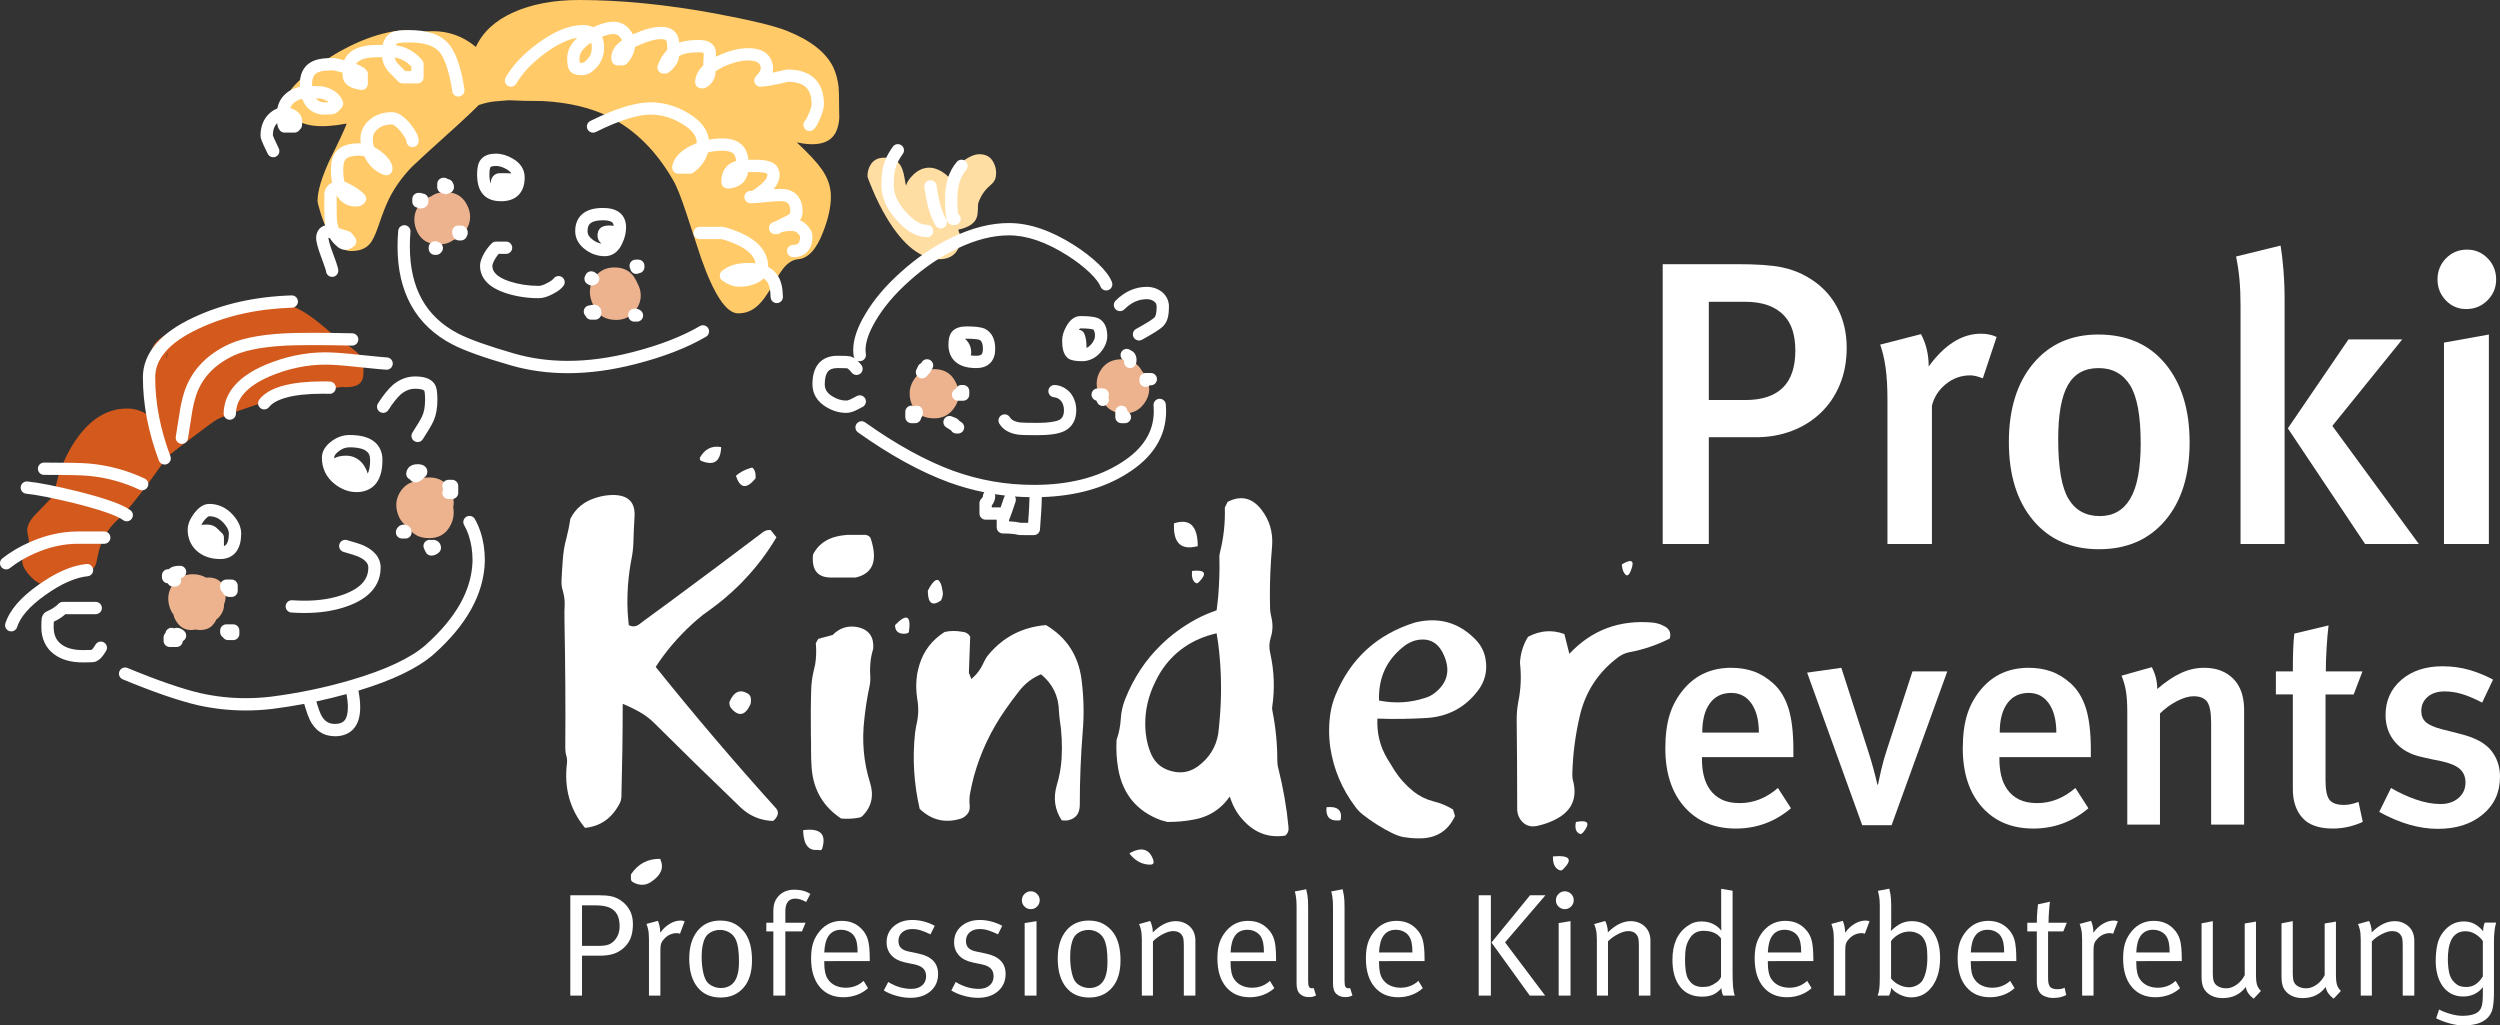 <?xml version="1.0" encoding="utf-8"?>
<!-- Generator: Adobe Illustrator 13.0.0, SVG Export Plug-In . SVG Version: 6.00 Build 14948)  -->
<!DOCTYPE svg PUBLIC "-//W3C//DTD SVG 1.1//EN" "http://www.w3.org/Graphics/SVG/1.1/DTD/svg11.dtd">
<svg version="1.1" id="Layer_1" xmlns="http://www.w3.org/2000/svg" xmlns:xlink="http://www.w3.org/1999/xlink" x="0px" y="0px"
	 width="1523.797px" height="625.045px" viewBox="0 0 1523.797 625.045" enable-background="new 0 0 1523.797 625.045"
	 xml:space="preserve">
<rect x="0" y="0" width="1523.797" height="625.045" fill="#333333" stroke="none"/>
<g>
	<path fill="#EDB38F" d="M670.451,241.8c0.6,1,1.2,2,2,2.8c0,0.1,0,0.1,0,0.2c2.5,4.8,6.8,7.2,13,7.2c4.8,0,8.6-1.8,11.5-5.5
		c2.3-2.9,3.5-6.101,3.5-9.4c0-2.5-0.8-5.1-2.2-7.8c-0.6-1.1-1.2-2-2-2.9c0,0,0-0.1-0.1-0.1c-2.6-4.9-6.9-7.3-12.7-7.3
		c-5.1,0-9,1.9-11.8,5.5c-2.1,2.9-3.2,6-3.2,9.4C668.451,236.6,669.151,239.2,670.451,241.8L670.451,241.8z"/>
</g>
<g>
	<path fill="#FFCA67" d="M511.151,53.1c-0.5-4.5-1.6-8.5-3.2-12c-4.4-9.1-13.8-16.5-28.3-22.3c-7.7-3.1-22.5-6.6-44.4-10.7
		c-29.5-5.4-57-8.1-82.3-8.1c-15.4,0-28.7,2.5-40,7.5c-11.1,5-18.7,12-22.9,21.1c-7.7-6.4-16.4-9.6-26.2-9.6l-9.4,0.3
		c-6.6-1.5-14.6-0.8-24.3,2.1c-8.4,2.5-17.1,6.4-26.1,11.7c-8.3,5-15.3,10-20.9,15.3c-5.7,5.3-8.6,9.5-8.6,12.5
		c0,4.5,1.5,8.1,4.4,10.8c5.9,5.4,16.7,6.6,32.4,3.6c-1.7,4.4-5.3,12.1-10.8,23.1c-4.6,10.2-7,18.2-7,24.1c0,0.7,0.4,2.5,1.3,5.4
		c1,3.7,2.3,7.2,3.7,10.4c4.5,9.8,9.6,14.7,15.5,14.7c5,0,8.7-1.4,11.1-4.1c1.8-1.9,3.6-5.6,5.5-11.2c2.5-7.4,4.6-12.8,6.4-16.4
		c3.5-7.1,8.3-13.7,14.1-19.7c1.5-1.5,11-10.3,28.7-26.2c4.7-4.3,8.7-8.1,12-11.4c4-1.3,7.3-2,9.8-2.2c3-0.2,5.8-0.5,8.5-0.7
		c5.5,0.3,12.5,0.5,21,0.5c15.8,0.9,29.2,4.1,40.4,9.7c15.4,7.8,28.3,20.5,38.6,38.3c2.3,3.8,5,10.7,8.3,20.7
		c1.9,5.7,4.9,14.8,8.9,27.1c7.9,22.4,15.4,33.601,22.6,33.601c4.6,0,8.6-1.601,12.2-5c2.4-2.2,5.1-5.9,8.1-11
		c3.5-6.1,5.9-9.8,7.1-11.3c2.8-3.5,5.8-5.4,9.1-5.7c6.1-0.5,11.2-6,15.2-16.5c3.2-8.101,4.8-15.4,4.8-21.7c0-5.7-1.8-11.2-5.5-16.5
		c-2.9-4.2-8-9.7-15.3-16.5c12.4,2.6,20.3,0.6,23.8-6.2c1.2-2.4,1.9-5.3,2.1-8.7c-0.1-3.6-0.1-5.8-0.1-6.8
		C511.451,59.3,511.351,55.3,511.151,53.1L511.151,53.1z M454.251,138.9c0,0,0,0.1-0.1,0.1c0,0,0-0.1-0.1-0.2
		C454.151,138.8,454.251,138.8,454.251,138.9L454.251,138.9z"/>
</g>
<g>
	<path fill="#FFDEA4" d="M539.051,96.1c-4,0-6.8,1.5-8.5,4.5c-1.2,1.9-1.8,4.2-1.8,6.8c0,0.6,1,3.3,3.1,8.2
		c2.6,6.3,5.6,12.1,8.7,17.3c10.1,16.8,20.8,25.1,32,25.1c4.7,0,8.3-1.601,10.5-4.8c1.6-2.2,2.4-4.6,2.4-7.1c0-1.1-0.2-2.2-0.5-3.5
		c-0.5-1.2-0.7-2.1-0.9-2.6c6.5-1.4,10.3-4,11.4-7.8c0.4-1.1,0.5-2.6,0.6-4.6c0-2,0-3.3,0.3-4c1.4-4.1,3.7-7.6,7-10.4
		c1.3-1.1,2.2-2.1,2.7-3c0.8-1.2,1.1-2.9,1.1-5.1c0-2.1-0.6-4.2-1.6-6.1c-1.7-3.4-4.6-5-8.6-5c-2.9,0-6.4,1.5-10.5,4.6
		c-4,2.9-6.9,6-8.4,9.2c-1.1-1.2-2.6-2.4-4.5-3.5c-2.5-1.4-4.9-2.1-7.1-2.1c-3.5,0-6.8,1.4-9.8,4.3c-2.4,2.3-3.8,4.5-4.4,6.6
		c-0.2-0.5-0.5-1.8-0.8-4c-0.4-2.5-0.9-4.4-1.4-5.8C548.351,98.5,544.651,96.1,539.051,96.1L539.051,96.1z"/>
</g>
<g>
	<path fill="#EDB38F" d="M375.551,195c4.8,0,8.6-1.8,11.5-5.5c2.4-3,3.5-6.101,3.5-9.4c0-2.5-0.7-5.1-2.2-7.8c-0.3-0.7-0.6-1.4-1-2
		c-2.6-4.9-6.9-7.3-12.8-7.3c-5,0-8.9,1.9-11.7,5.5c-2.2,2.899-3.3,6-3.3,9.4c0,2.7,0.7,5.3,2,7.9c0.2,0.2,0.3,0.4,0.4,0.7
		c0.2,0.4,0.4,0.8,0.6,1.3C365.151,192.6,369.451,195,375.551,195L375.551,195z"/>
</g>
<g>
	<path fill="#EDB38F" d="M584.451,240.1c0-2.5-0.8-5.1-2.3-7.8c-2.6-4.9-6.9-7.3-12.7-7.3c-5.1,0-9,1.9-11.8,5.5
		c-2.1,2.9-3.2,6-3.2,9.4c0,2.7,0.6,5.3,2,7.9c2.5,4.8,6.8,7.2,13,7.2c4.7,0,8.6-1.8,11.5-5.5
		C583.251,246.5,584.451,243.4,584.451,240.1L584.451,240.1z"/>
</g>
<g>
	<path fill="#EDB38F" d="M262.751,119.7c-2.9,0.9-5.1,2.4-6.9,4.8c-2.2,2.9-3.3,6-3.3,9.4c0,2.7,0.7,5.3,2,7.9
		c2.6,4.8,6.8,7.2,13,7.2c3.3,0,6.2-0.8,8.6-2.6c2.7-0.8,5-2.4,7-4.9c2.2-2.9,3.4-6.101,3.4-9.4c0-2.5-0.7-5.1-2.2-7.8
		c-2.7-4.9-7-7.2-12.8-7.2C268.151,117.1,265.151,117.9,262.751,119.7L262.751,119.7z"/>
</g>
<g>
	<path fill="#D3591D" d="M90.651,253.2c-4.2-2.8-8.5-4.2-13.1-4.2c-11.6,0-21.5,5.8-30,17.3c-4.3,5.9-7.7,12.2-10.2,19
		c-0.8,1.2-1.8,4.5-3,9.6c-1.2,4.8-2.3,7.8-3.5,9.1c-3,3.2-6.5,6.8-10.5,10.9c-2.5,3-3.8,5.899-3.8,8.6c0,0.2,0.3,1.7,0.8,4.5
		c0.4,2,0.3,3.5-0.3,4.5c-1.1,2-2.1,3.601-3,5.101c-0.3,0.699-0.5,2.199-0.5,4.3c0,2.7,1.7,5.899,5,9.399c3.6,3.801,7.3,5.7,11,5.7
		c5.3,0,12.5-2.2,21.8-6.7c3.4-1.699,5.7-3.5,6.8-5.699c0.4-0.801,0.9-2.7,1.4-5.601c1.7-9.1,5.8-16.6,12.5-22.5
		c4.4-3.9,11.1-12.1,20.3-24.6c4.1-5.7,7.3-10.2,9.5-13.5c2.6-2.1,5.9-4.5,9.7-7.5c12.5-9.5,19.5-14.7,21-15.4
		c5.4-2.6,17.2-6.8,35.6-12.7c6.4-2,11.9-3.7,16.7-5.1c10.8-0.4,18.7-1,24-1.9c0.6,0.2,1.4,0.2,2.2,0.2c4.9,0,8.1-1.3,9.5-3.9
		c0.7-1.2,1-3.2,1-6.1c0-4.5-1.1-8-3.2-10.4c-1.8-2-6.8-5.8-15-11.3c-5.3-4.7-10-8.6-14.3-11.6c-8.1-5.8-16.1-8.7-24-8.7
		c-1.3,0-5.4,0.8-12.4,2.3c-8.5,1.9-16.5,4-24.1,6.3c-22.8,7-34.8,14-36,20.9c-1.4,8.399-2.1,21.5-2,39.4
		C90.551,252.9,90.551,253,90.651,253.2L90.651,253.2z M101.251,218.7c0-1.6,0.4-3,1.1-4c0-0.1,0-0.1,0-0.1
		C102.051,215.8,101.651,217.1,101.251,218.7L101.251,218.7z"/>
</g>
<g>
	<path fill="#EDB38F" d="M136.351,357.5c-1.7-3.6-4.8-5.5-9.3-5.5c-0.5,0-1,0.101-1.4,0.101c-2.3-1.301-4.9-2.101-8.1-2.101
		c-5,0-9,1.9-11.7,5.5c-2.2,2.9-3.3,6-3.3,9.4c0,2.7,0.7,5.399,2,7.899c0.4,0.601,0.7,1.301,1.2,1.801c0.2,1.399,0.9,3,2.1,4.699
		c2.1,3.101,5,4.7,8.7,4.7c0.9,0,1.8-0.1,2.6-0.3c0.9,0.2,1.9,0.3,2.9,0.3c3.4,0,6.1-1.1,8-3.5c0.8-0.899,1.4-1.899,1.8-2.899
		c1.1-0.7,1.9-1.7,2.7-2.801c1.4-2,2-4,2-6c0-0.199,0-0.399,0-0.5c0.7-1.6,1-3.3,1-5.199C137.651,361.3,137.251,359.4,136.351,357.5
		L136.351,357.5z"/>
</g>
<g>
	<path fill="#EDB38F" d="M276.551,306.1c0-2.5-0.7-5.1-2.2-7.8c-2.7-4.9-7-7.3-12.8-7.3c-3.3,0-6.1,0.8-8.4,2.4
		c-3.4,0.6-6.1,2.3-8.3,5.1c-2.2,2.9-3.3,6-3.3,9.4c0,2.7,0.7,5.3,2,7.9c1.3,2.4,3.1,4.301,5.3,5.5c2.6,4.5,6.8,6.7,12.7,6.7
		c5.5,0,9.5-2.1,12.3-6.5c1.8-2.899,2.7-5.899,2.7-9c0-1.1-0.1-2.2-0.3-3.3C276.451,308.2,276.551,307.2,276.551,306.1
		L276.551,306.1z"/>
</g>
<g>
	<path fill="#FFFFFF" d="M989.251,347.8c1.7,4,3.4,3.801,4.9-0.3c2.3-5.899,0.399-7.1-5.601-3.5
		C988.551,345.4,988.851,346.601,989.251,347.8L989.251,347.8z"/>
</g>
<g>
	<path fill="#FFFFFF" d="M748.251,305.9l-1.7,3.5c0.3,9.1-0.7,18.201-2.9,27.1c-0.3,1.2-0.5,2.4-0.4,3.5c0.2,7.8-0.1,15.5-0.7,23.2
		c-0.3,2.9-0.6,5.9-1,8.8c-4.4,1.5-8.6,3.3-12.7,5.5c-8,4.4-15.1,9.601-21.3,15.7c-9.399,9.1-16.7,20.2-21.8,33.1
		c-1.5,3.801-2.4,7.801-2.6,11.801c-0.3,4.5-1.1,8.8-2.6,12.899c-0.3,5.9,0,11.7,1,17.5c2.7,15.5,11.4,26,26,31.4
		c1.3,0.399,2.7,0.8,4,1.1c5.4,0,10.6-0.399,15.8-1.399c5.8-1,10.9-3.2,15.2-6.601c2.6-2,4.9-4.5,7-7.5c0.2,0.7,0.5,1.4,0.7,2
		c1.6,4.5,3.9,8.5,7.2,12.101c7.2,8.1,15.9,11.3,26,9.699c1.5-1.3,2.2-3.1,1.9-5.3c-1.101-11.8-3.2-23.6-6.101-35.3
		c-0.5-1.7-0.7-3.4-0.7-5.1c0-10.2-1-20.5-3.1-30.9c-0.1-0.6-0.1-1.3,0-1.9c1.6-11,1.2-21.8-1.2-32.6c-0.8-3.3-0.7-6.4,0.2-9.3
		c1.4-4.3,1.5-8.601,0.4-13c-0.4-1.5-0.601-3-0.7-4.601c-0.3-10.1-0.101-20.3,0.6-30.5c0.2-2.6,0.4-5.199,0.601-7.8
		c0.699-8.399-1.5-16-6.601-22.5C763.051,303.3,756.251,301.8,748.251,305.9L748.251,305.9z M741.551,386c0.4,2.2,0.7,4.4,1,6.5
		c1.7,13.3,2.1,26.7,1.3,40.101c-0.2,3-0.4,5.899-0.7,8.8c-0.1,1.6-0.3,3.1-0.5,4.6c0,0.4-0.1,0.7-0.1,1.101
		c-1.3,8.199-5.5,14.899-12.4,20c-4.3,3.1-8.9,4.199-13.9,3.399c-3.4-0.6-6.3-1.7-8.7-3.399c-3-2.2-5.2-5.301-6.6-9.2
		c-1.9-5-2.8-10.2-2.9-15.5c-0.2-9.4,1.9-18.4,6.2-27c1-2.101,2.1-4.101,3.3-6C715.351,397.2,726.751,389.4,741.551,386L741.551,386
		z"/>
</g>
<g>
	<path fill="#FFFFFF" d="M715.551,319c0,0.4,0,0.7,0,1c-0.3,11,4.4,15.4,14,13h0.5C730.051,320.5,725.151,315.8,715.551,319
		L715.551,319z"/>
</g>
<g>
	<path fill="#FFFFFF" d="M726.551,348c-0.3,3.4,0.3,5.8,1.8,7c0.8,0.7,1.6,0.7,2.2,0C736.051,349.5,734.651,347.101,726.551,348
		L726.551,348z"/>
</g>
<g>
	<path fill="#FFFFFF" d="M953.551,386.601c-0.1,0-0.1-0.101-0.199-0.2c-7.4-2.7-14.7-2.101-21.9,1.7c-0.2,0.3-0.4,0.6-0.6,0.899
		c-2.601,4.5-4.101,9.5-4.4,15c0.899,7.9,0.6,15.8-1,23.7c-0.7,3.6-1,7.2-1,10.9c0.2,18.1,0.3,36.3,0.3,54.399
		c0,2.4,0.601,4.5,1.9,6.4c2.399,3.5,5.6,4.8,9.8,4.1c4-0.8,7.8-2.1,11.4-3.899c10-5,13.699-12.801,10.999-23.601
		c-0.399-1.3-0.499-2.7-0.499-4c0.3-12.399,1.899-24.6,4.8-36.6c3.5-14.2,11.2-25.8,23-34.7c2.1-1.6,4.399-2.6,6.7-3.1
		c8.699-1.601,16.999-4.4,24.899-8.4c1-3.6-0.3-6.3-4.1-7.9c-1.9-1-3.9-1.5-6-1.8c-20.5-1.899-37.5,4.5-51.101,19L953.551,386.601
		L953.551,386.601z"/>
</g>
<g>
	<path fill="#FFFFFF" d="M905.451,401.601c-0.8-4.5-2.8-8.4-6-11.7c-10.2-10.5-22.4-14-36.9-10.5c-23.199,7.2-39.399,22-48.6,44.399
		c-1.4,3.4-2.4,7-3,10.7c-1.1,7.101-1.1,14.2-0.1,21.2c2,13.2,7.1,25.2,15.199,36c1.301,1.8,2.801,3.4,4.601,4.8
		c5.6,4.4,11.6,8.2,18.1,11.4c2.1,1,4.3,1.8,6.5,2.3c3.1,0.5,6.2,0.8,9.3,0.8c10.601,0.2,18-4.399,22.3-13.6l-1.199-4
		c-3.8-2.3-7.801-4-12.101-5c-4.5-1.2-8.5-3.2-11.899-5.9c-4.7-3.8-8.601-8.1-11.8-13.1c-1.5-2.4-3-4.8-4.4-7.2
		c-4.4-7.4-6.3-15.5-5.9-24.2c10.2,0.4,20.3,0.2,30.4-0.399c12.8-0.9,23-6.4,30.7-16.4C905.151,415.4,906.751,408.9,905.451,401.601
		L905.451,401.601z M856.951,393c1.7-1.1,3.6-2,5.6-2.6c8.601-2.101,14.601,1.3,18,10.1c3.4,8.5,1.5,15.7-5.6,21.5
		c-1.9,1.601-4.1,2.8-6.4,3.4c-9.1,3-18.399,3.5-28,1.6C840.051,412.7,845.451,401.4,856.951,393L856.951,393z"/>
</g>
<g>
	<path fill="#FFFFFF" d="M808.551,492c-0.6,5.601,1.801,8.4,7,8.101c1.101,0,1.601-0.2,1.601-0.301
		C818.251,493.9,815.352,491.3,808.551,492L808.551,492z"/>
</g>
<g>
	<path fill="#FFFFFF" d="M950.051,530.2c1,0.5,1.9,0.5,2.5-0.2c6.4-6.2,4.4-8.899-6-8C946.451,526.2,947.551,528.9,950.051,530.2
		L950.051,530.2z"/>
</g>
<g>
	<path fill="#FFFFFF" d="M645.451,433.5c0.1,1.5,0.2,3,0.4,4.5c1.3,8,1.7,16.3,1.2,24.7c-0.4,5.4-1.3,10.6-2.9,15.8
		c-2.3,7.9-1.3,15,3,21.5c1.3,0.2,2.6,0.2,3.9,0c4.7-1.1,7.1-4.2,7.1-9.399c0-15.101,0.6-30.101,1.8-44.9c0.9-10.7,0.6-21.3-0.8-32
		c-2-14.4-9.2-25.3-21.6-32.7c-14.3,1.2-26,7.2-35,18c-1.2,1.4-2.1,2.9-2.9,4.601c-1.8,4.199-4.4,7.6-7.6,10.3l-1.5-3.9l0.8-21.899
		c-0.3-0.601-0.8-1.2-1.2-1.601c-0.6-0.399-1.2-0.8-1.9-1.1c-0.6-0.101-1.2-0.2-1.7-0.3c-3.7-0.7-7.3-0.7-10.8,0.1
		c-7.7,4.9-12.7,11.5-15.3,19.8c-0.6,1.9-1,3.8-1.4,5.7c-0.8,5-0.8,10,0,15.2c1,5.399,0.8,10.7-0.5,16c-0.3,1.6-0.6,3.2-0.8,4.8
		c-1.7,15.5-0.7,31,2.8,46.3c7.2,6.9,15.5,8.9,25,6c1.3-0.399,2.4-1.1,3.4-2.1c1.6-1.5,2.3-3.5,2.1-5.9c-0.3-2.6-0.2-5.3,0.3-7.8
		c0.6-3.1,1.3-6.3,2.2-9.8c4-14.601,10.4-28.101,19-40.5c2.7-3.9,5.5-7.7,8.4-11.4c3.8-4.899,8.3-8.399,13.6-10.5
		C641.551,416.8,645.251,424.2,645.451,433.5L645.451,433.5z"/>
</g>
<g>
	<path fill="#FFFFFF" d="M701.551,527c1.5-0.2,1.9-1.1,1.4-2.8c-2.3-6.8-7.1-8.2-14.4-4.2c0,0.4,0.1,0.601,0.3,0.8
		C692.451,525.101,696.751,527.2,701.551,527L701.551,527z"/>
</g>
<g>
	<path fill="#FFFFFF" d="M965.251,507c4.2-5.399,2.7-7.399-4.7-6c-0.8,3.9,0,6.3,2.5,7.3
		C963.551,508.601,964.352,508.101,965.251,507L965.251,507z"/>
</g>
<g>
	<path fill="#FFFFFF" d="M374.051,301.7c-3.6,0-7.2,0.5-10.8,1.7c-7.2,2.2-12.4,6.4-15.6,12.8c-0.6,4-1.4,7.9-2.4,11.8
		c-1.2,4.3-1.9,8.601-2.2,13c-0.4,4.601-0.6,9-0.8,13c0,1,0,2,0.1,3c0.2,1.101,0.4,2.101,0.7,3.101c0.9,3.199,1.3,6.3,1.1,9.399
		c-0.1,2.101-0.2,4.3-0.1,6.3c0,0.801,0,1.5,0,2.2c0.5,26,0.7,52,0.5,78c0,1.7,0.2,3.3,0.7,4.8c0.4,1.5,0.5,3.101,0.3,4.601
		c-1.8,14.899,1.8,28,11,39.2c9.4-0.9,16.5-5.9,21.2-15c0.6-1.2,0.9-2.4,1-3.601c0.5-19.1,0.8-38,0.8-57c3.7,1.5,7.2,3.2,10.5,5.101
		c3.2,1.8,6.1,4,8.7,6.6c17.2,17.1,34.6,34.1,52.2,51c5.6,5.5,12.3,8.4,20.2,8.7c1.1-0.8,1.9-1.7,2.4-2.8c1-1.9,0.7-3.601-0.7-5.101
		c-25.2-27.899-49.6-56.6-73.2-86c6.2-9.6,13.7-18.3,22.3-26.2c0.9-0.8,1.7-1.5,2.6-2.3c2.5-2.2,5.2-4.3,8-6.2
		c6.3-4.5,12.2-9.5,17.6-14.8c1.1-1.1,2.3-2.2,3.4-3.5c7.5-7.8,14.1-16.5,19.7-26l-3.5-4.399c-1.7-0.2-3.101,0.199-4.5,1.1
		c-3.9,3-7.8,5.9-11.7,8.8c-10.7,8.101-21.4,16.101-32.1,24c-9.5,7.101-19,14.101-28.5,21c-1.1,0.9-2.2,1.7-3.3,2.5
		c-2.1,1.5-4.2,1.7-6.4,0.5c-0.1-1-0.2-2-0.3-3c-0.7-6.899-0.7-13.899-0.2-21c0.399-5.5,1.1-11,2.2-16.6c0.6-3,1-6.101,1.1-9.4
		c0.1-5.399,0.4-10.7,0.7-15.899C387.351,306.3,383.151,301.9,374.051,301.7L374.051,301.7z"/>
</g>
<g>
	<path fill="#FFFFFF" d="M458.551,285c-0.3,0-0.6,0.1-0.9,0.2c-3.6,1-6.6,2.6-9.1,4.8c2.5,7.7,6.4,8.3,11.8,1.8
		c0.1-0.2,0.2-0.4,0.2-0.8c0-0.3,0-0.6,0-1C460.551,287.7,459.851,286.1,458.551,285L458.551,285z"/>
</g>
<g>
	<path fill="#FFFFFF" d="M439.551,273c0-0.3,0-0.5-0.1-0.5c-5.6-1-9.9,1.2-12.9,6.5c0,1,0.2,1.6,0.6,1.8
		C434.951,284.1,439.051,281.5,439.551,273L439.551,273z"/>
</g>
<g>
	<path fill="#FFFFFF" d="M507.551,352c0.4,0,0.7,0,1,0c4,0,8,0,12,0c0.4,0,0.7,0,1,0c10.5-2.399,13.6-10.2,9.2-23.7
		c-0.4-1.199-1.5-2-3.2-2.3c-0.3,0-0.6,0-1,0c-3.3,0-6.6,0-10,0c-0.3,0-0.6,0-1,0.101c-9.8,0.8-16.4,4.8-20,11.899
		C494.551,347.7,498.551,352.4,507.551,352L507.551,352z"/>
</g>
<g>
	<path fill="#FFFFFF" d="M565.551,360c0,0.4,0,0.7,0,1c0.2,6.9,2.9,8.601,8,5c1-2,1.4-3.899,1-5.6c-0.2-1.3-0.5-2.4-0.7-3.4
		c-1.4-4.7-3.6-4.7-6.6,0C566.751,357.9,566.051,358.9,565.551,360L565.551,360z"/>
</g>
<g>
	<path fill="#FFFFFF" d="M545.551,381c0,3.4,1.7,5.101,5,5.3c2.3,0,3.4-0.399,3.5-1.5C555.351,375.101,552.551,373.8,545.551,381
		L545.551,381z"/>
</g>
<g>
	<path fill="#FFFFFF" d="M530.451,405c0.2-3.2,0.8-6.399,1.8-9.6c0.5-7-2.4-11.3-8.8-13c-6.2-1.4-11.5,0.1-15.9,4.6l-8.8,2.4
		l-1.5,2.6c0.4,4.4,0.3,8.8-0.4,13c-0.3,1.5-0.6,2.9-1,4.4c-0.8,3.399-1.3,7-1.4,10.6c-0.3,9.101-0.3,18.3-0.2,27.5
		c0.1,3.3,0.1,6.7,0.1,10.2c0,3.6,0.1,7.2,0.4,10.8c1.1,13.101,7.1,23.2,17.9,30.4c3.5,0.3,7.1,0.2,10.8-0.5
		c0.9-0.101,1.7-0.5,2.4-1.2c5.4-5.5,6.9-12.2,4.5-20c-4-12.6-5.1-25.7-3.5-39.1c0.7-6.601,1.7-13.101,3.1-19.601
		c0.5-2.1,0.6-4.3,0.5-6.399C530.251,409.7,530.251,407.4,530.451,405L530.451,405z"/>
</g>
<g>
	<path fill="#FFFFFF" d="M489.551,506c0,0.4,0,0.7,0,1c0.4,8,3.4,11.7,9,11c1.5,0.5,2.3,0.2,2.6-0.8
		C503.851,508.3,499.951,504.601,489.551,506L489.551,506z"/>
</g>
<g>
	<path fill="#FFFFFF" d="M457.551,429c0.5-3.1,0-5.2-1.5-6.1c-5-3.101-8.8-1.4-11.5,5.1c0,1.7,0.4,3,1.3,3.9
		C450.451,437.101,454.351,436.101,457.551,429L457.551,429z"/>
</g>
<g>
	<path fill="#FFFFFF" d="M384.551,533c0,0.7,0,1.4,0,2c0,1.4,0.3,2.2,0.9,2.5c4.2,2.5,8.2,2.4,11.9-0.3c5.6-3.9,7.4-8.3,5.2-13.2
		v-0.5C394.951,523.3,388.951,526.4,384.551,533L384.551,533z"/>
</g>
<g>
	<path fill="#FFFFFF" d="M204.152,448.75c-3.294,0.01-6.46-0.826-9.123-2.601l0,0c-2.669-1.764-4.742-4.365-6.276-7.565l0,0
		c-0.803-1.72-1.653-3.973-2.501-6.834l0,0c-0.323-1.126-0.623-2.074-0.84-2.721l0,0c-6.567,1.238-13.139,2.266-19.732,3.095l0,0
		c-5.306,0.61-10.606,0.922-15.892,0.922l0,0c-9.748,0-19.445-1.052-29.076-3.191l0,0c-11.646-2.684-26.877-7.944-45.89-15.788l0,0
		c-1.915-0.79-2.826-2.982-2.036-4.897l0,0c0.788-1.914,2.98-2.825,4.897-2.035l0,0c18.785,7.756,33.753,12.894,44.682,15.405l0,0
		c9.07,2.015,18.214,3.006,27.423,3.006l0,0c4.993,0,10.005-0.293,14.996-0.865l0,0c16.509-2.078,32.907-5.437,49.408-10.277l0,0
		c21.416-6.297,36.604-13.618,45.265-21.303l0,0c18.841-16.82,27.983-33.643,28.545-50.86l0,0c0.006-0.312,0.008-0.623,0.008-0.937
		l0,0c-0.002-5.281-0.754-10.232-2.316-14.918l0,0c-0.921-2.762-1.914-4.822-2.773-6.283l0,0c-1.051-1.787-0.456-4.084,1.33-5.135
		l0,0c1.787-1.049,4.083-0.453,5.135,1.331l0,0c1.139,1.938,2.345,4.477,3.424,7.715l0,0c1.839,5.511,2.702,11.296,2.7,17.29l0,0
		c0,0.35-0.002,0.702-0.008,1.116l0,0c-0.638,19.924-11.297,38.7-31.066,56.292l0,0c-9.792,8.61-25.09,15.887-45.972,22.239l0,0
		c0.711,3.726,1.083,7.092,1.084,10.144l0,0c-0.006,5.122-1.041,9.523-3.787,12.834l0,0c-2.718,3.292-6.919,4.823-11.425,4.823l0,0
		C204.273,448.751,204.212,448.75,204.152,448.75L204.152,448.75z M193.447,429.635c0.754,2.552,1.505,4.498,2.082,5.737l0,0
		c1.084,2.242,2.312,3.641,3.643,4.526l0,0c1.339,0.876,2.872,1.34,4.98,1.351l0,0c3.187-0.044,4.729-0.834,5.858-2.134l0,0
		c1.135-1.325,2.044-3.875,2.036-8.021l0,0c0.002-2.269-0.264-4.962-0.822-8.05l0,0c-6.142,1.694-12.274,3.19-18.408,4.498l0,0
		C193.01,428.159,193.219,428.855,193.447,429.635L193.447,429.635z M33.024,398.815c-5.221-3.783-7.888-9.858-7.823-16.615l0,0
		c0.002-2.612,0.096-4.289,0.228-5.365l0,0l0.115-0.568c0.215-0.75,0.596-1.597,1.275-2.355l0,0
		c0.595-0.679,1.429-1.221,2.283-1.519l0,0c2.723-1.248,4.924-2.689,6.537-4.382l0,0c0.71-0.746,1.682-1.16,2.713-1.16l0,0h19.999
		c2.071,0,3.75,1.679,3.75,3.75l0,0c0,2.069-1.678,3.749-3.75,3.749l0,0H39.867c-2.096,1.89-4.51,3.373-7.091,4.604l0,0
		c-0.042,0.776-0.077,1.867-0.075,3.246l0,0c0.064,5.043,1.597,8.168,4.775,10.579l0,0c2.991,2.203,7.096,3.461,12.975,3.47l0,0
		c2.543,0.008,4.477-0.061,5.314-0.108l0,0c0.138-0.107,0.334-0.281,0.559-0.525l0,0c0.514-0.554,1.179-1.46,1.871-2.677l0,0v0.002
		c1.028-1.8,3.317-2.425,5.116-1.396l0,0c1.797,1.026,2.422,3.315,1.396,5.114l0,0c-1.875,3.131-3.58,5.466-6.594,6.672l0,0
		l-0.522,0.144c-0.861,0.153-1.411,0.155-2.608,0.209l0,0c-1.137,0.042-2.646,0.065-4.531,0.067l0,0c-0.019,0-0.037,0-0.056,0l0,0
		C43.498,403.75,37.622,402.209,33.024,398.815L33.024,398.815z M103.451,394.35c-0.989,0-1.954-0.399-2.652-1.098l0,0
		c-0.698-0.698-1.097-1.664-1.097-2.652l0,0v-2.101c0-0.988,0.399-1.954,1.097-2.652l0,0c0.017-0.017,0.034-0.032,0.05-0.049l0,0
		c0.168-1.042,0.767-1.969,1.672-2.551l0,0c1.073-0.693,2.416-0.79,3.579-0.263l0,0c0.473-0.215,0.999-0.335,1.552-0.335l0,0
		c1.814-0.025,3.593,0.893,4.751,2.099l0,0c0.805,0.805,1.202,1.945,1.074,3.076l0,0c-0.13,1.131-0.773,2.15-1.739,2.755l0,0
		c-0.113,0.07-0.228,0.138-0.343,0.202l0,0c-0.037,0.751-0.298,1.485-0.765,2.095l0,0c-0.707,0.926-1.814,1.474-2.979,1.474l0,0
		H103.451L103.451,394.35z M139.05,390.148c-1.001,0-1.942-0.389-2.65-1.098l0,0c-0.187-0.187-0.352-0.39-0.493-0.605l0,0
		c-0.217-0.142-0.421-0.307-0.608-0.493l0,0c-0.708-0.709-1.098-1.651-1.098-2.652l0,0v-0.93c-0.017-0.847,0.251-1.703,0.822-2.415
		l0,0c0.443-0.555,1.013-0.949,1.634-1.177l0,0c0.004-0.002,0.008-0.003,0.012-0.005l0,0c0.009-0.003,0.018-0.007,0.026-0.01l0,0
		c0.237-0.084,0.485-0.145,0.742-0.18l0,0c0.001,0,0.002-0.001,0.004-0.001l0,0c0.014-0.002,0.027-0.004,0.041-0.005l0,0
		c0.007-0.001,0.015-0.002,0.023-0.003l0,0c0.007-0.001,0.015-0.002,0.022-0.003l0,0c0.013-0.001,0.025-0.003,0.038-0.004l0,0
		c0.001,0,0.002,0,0.003,0l0,0c0.141-0.015,0.281-0.021,0.422-0.02l0,0h2.061h2.101c0.986,0,1.952,0.401,2.652,1.1l0,0
		c0.698,0.698,1.098,1.663,1.098,2.649l0,0v2.104c0,0.998-0.391,1.941-1.1,2.649l0,0c-0.708,0.709-1.649,1.098-2.65,1.098l0,0
		H139.05L139.05,390.148z M5.725,384.677c-1.975-0.621-3.072-2.726-2.451-4.702l0,0c2.625-8.227,9.465-15.968,20.2-23.529l0,0
		c10.441-7.431,20.158-11.77,29.21-12.677l0,0c2.061-0.204,3.896,1.301,4.098,3.363l0,0c0.205,2.061-1.302,3.896-3.363,4.099l0,0
		c-7.15,0.691-15.832,4.352-25.613,11.338l0,0c-10.042,7.022-15.602,13.882-17.378,19.656l0,0h0.002
		c-0.505,1.602-1.983,2.626-3.578,2.626l0,0C6.479,384.851,6.099,384.794,5.725,384.677L5.725,384.677z M177.585,373.341
		c-2.067-0.146-3.622-1.939-3.476-4.007l0,0c0.146-2.065,1.939-3.622,4.007-3.476l0,0c2.568,0.184,5.068,0.277,7.495,0.277l0,0
		c9.022,0,17.056-1.28,24.035-3.854l0,0c5.414-2.002,9.165-4.458,11.472-7.129l0,0c2.299-2.688,3.356-5.543,3.382-9.253l0,0
		c-0.019-1.223-0.331-2.138-1.196-3.235l0,0c-0.871-1.078-2.42-2.271-4.84-3.368l0,0c-0.97-0.473-4.22-1.524-9.043-2.893l0,0v0.002
		c-1.992-0.571-3.146-2.646-2.577-4.638l0,0c0.57-1.992,2.646-3.146,4.638-2.575l0,0c4.974,1.434,8.126,2.381,10.122,3.292l0,0
		c3.114,1.419,5.666,3.177,7.52,5.448l0,0c1.858,2.251,2.896,5.087,2.878,7.967l0,0c0.027,5.288-1.766,10.231-5.219,14.169l0,0
		c-3.442,3.956-8.341,6.949-14.536,9.248l0,0c-7.984,2.94-16.908,4.317-26.635,4.32l0,0
		C182.99,373.635,180.315,373.535,177.585,373.341L177.585,373.341z M140.051,363.85c-0.512-0.011-1.189-0.025-2.136-0.445l0,0
		c-0.833-0.324-1.862-1.31-2.276-2.452l0,0c-0.119-0.094-0.232-0.194-0.34-0.302l0,0c-0.708-0.707-1.098-1.649-1.098-2.65l0,0
		v-1.001c0-0.986,0.399-1.952,1.098-2.65l0,0c0.698-0.7,1.664-1.1,2.652-1.1l0,0h2.101h1.099c0.987,0,1.955,0.399,2.652,1.098l0,0
		c0.698,0.698,1.097,1.666,1.097,2.652l0,0v3.102c0,1.001-0.389,1.943-1.097,2.649l0,0c-0.708,0.709-1.651,1.1-2.652,1.1l0,0
		H140.051L140.051,363.85z M105.552,357.549c-1.003,0-1.944-0.389-2.652-1.098l0,0c-0.272-0.272-0.497-0.578-0.671-0.91l0,0
		c-0.908-0.055-1.783-0.444-2.428-1.09l0,0c-0.7-0.698-1.099-1.664-1.099-2.652l0,0v-1.1c0-0.988,0.399-1.952,1.097-2.649l0,0
		c0.698-0.7,1.666-1.102,2.652-1.102l0,0h0.447c1.072-1.052,2.276-1.501,3.379-1.765l0,0c1.123-0.257,2.245-0.33,3.474-0.332l0,0
		c2.071,0,3.75,1.677,3.75,3.75l0,0c0,1.847-1.338,3.383-3.1,3.69l0,0v1.507c0,1.001-0.391,1.943-1.099,2.652l0,0
		c-0.708,0.709-1.649,1.098-2.65,1.098l0,0H105.552L105.552,357.549z M0.803,345.619c-1.281-1.629-0.999-3.986,0.629-5.268l0,0
		c4.97-3.912,10.65-7.272,16.914-9.988l0,0c9.284-4.071,18.71-6.312,28.405-6.414l0,0h16.799c2.071,0,3.75,1.679,3.75,3.75l0,0
		c0,2.071-1.678,3.751-3.75,3.751l0,0l-16.76-0.002c-8.546,0.097-16.92,2.057-25.45,5.792l0,0c-5.723,2.48-10.843,5.52-15.271,9.006
		l0,0c-0.688,0.541-1.505,0.803-2.317,0.803l0,0C2.643,347.049,1.543,346.558,0.803,345.619L0.803,345.619z M134.251,340.749
		c-5.679,0.027-10.682-1.674-14.452-5.102l0,0c-3.57-3.275-5.43-7.858-5.398-12.648l0,0c0.01-3.642,1.578-6.985,3.95-10.149l0,0
		l0.052-0.067c1.254-1.592,2.523-2.905,3.978-3.918l0,0c1.438-1.001,3.175-1.716,5.07-1.714l0,0
		c5.461-0.057,10.542,2.261,14.388,6.541l0,0c3.037,3.384,5.137,7.161,5.162,11.41l0,0c-0.013,4.395-0.786,8.18-3.007,11.169l0,0
		c-2.172,2.964-5.802,4.48-9.509,4.48l0,0C134.407,340.751,134.329,340.75,134.251,340.749L134.251,340.749z M131.94,321.722
		c0.243,0.213,0.521,0.47,0.855,0.783l0,0c0.663,0.625,1.536,1.472,2.606,2.542l0,0c0.708,0.708,1.1,1.651,1.1,2.652l0,0v5.1
		c0,0.034,0,0.067-0.001,0.102l0,0c0.658-0.249,1.08-0.629,1.508-1.148l0,0c0.777-0.984,1.507-3.15,1.492-6.65l0,0
		c0.025-1.556-0.874-3.779-3.212-6.369l0,0c-2.777-2.944-5.298-4.029-8.836-4.083l0,0c-0.004,0.002-0.219-0.015-0.805,0.384l0,0
		c-0.561,0.383-1.375,1.148-2.3,2.322l0,0c-0.728,0.971-1.266,1.849-1.648,2.641l0,0c0.413-0.095,0.744-0.125,1.173-0.17l0,0
		c0.573-0.051,1.246-0.077,2.08-0.077l0,0c1.684,0.014,3.455,0.176,5.182,1.332l0,0l0.001-0.001
		c0.026,0.018,0.051,0.035,0.074,0.052l0,0c0.007,0.005,0.015,0.01,0.022,0.015l0,0l0,0.001
		C131.57,321.39,131.694,321.513,131.94,321.722L131.94,321.722z M262.852,338.65c-1.449,0-2.765-0.834-3.386-2.14l0,0l-1.001-2.101
		c-0.556-1.166-0.474-2.522,0.215-3.613l0,0c0.69-1.092,1.881-1.748,3.17-1.748l0,0c0.483,0,0.93,0.032,1.329,0.079l0,0
		c0.251-0.053,0.509-0.079,0.772-0.079l0,0c1.033-0.017,2.427,0.339,3.465,1.386l0,0c1.042,1.035,1.398,2.422,1.386,3.455l0,0
		c0,0.16-0.009,0.319-0.029,0.476l0,0c0,0.005-0.001,0.011-0.002,0.016l0,0c0,0.003-0.001,0.006-0.001,0.009l0,0
		c-0.088,0.672-0.354,1.287-0.748,1.799l0,0c-0.004,0.005-0.008,0.01-0.012,0.015l0,0c-0.004,0.006-0.009,0.012-0.014,0.018l0,0
		c-0.007,0.009-0.014,0.018-0.02,0.025l0,0c-0.002,0.003-0.004,0.005-0.005,0.007l0,0c-0.009,0.011-0.017,0.021-0.025,0.031l0,0
		c-0.001,0.001-0.001,0.001-0.002,0.002l0,0c-0.071,0.087-0.147,0.171-0.227,0.252l0,0h0l0,0c-0.004,0.005-0.009,0.01-0.014,0.015
		l0,0c-1.108,1.189-2.975,2.1-4.708,2.1l0,0C262.947,338.652,262.899,338.652,262.852,338.65L262.852,338.65z M245.051,328.249
		c-0.988,0-1.954-0.399-2.652-1.098l0,0c-0.694-0.694-1.093-1.653-1.097-2.636l0,0c0-0.015,0-0.029-0.001-0.044l0,0
		c0-0.011,0-0.021,0-0.031l0,0c0-0.003,0-0.007,0-0.011l0,0c-0.002-0.285,0.028-0.575,0.094-0.863l0,0
		c0.002-0.008,0.003-0.016,0.005-0.023l0,0c0-0.001,0-0.003,0.001-0.004l0,0c0.006-0.027,0.013-0.055,0.02-0.082l0,0
		c0.051-0.216,0.129-0.451,0.235-0.693l0,0c0.088-0.218,0.22-0.495,0.419-0.814l0,0c0.391-0.647,1.137-1.344,1.906-1.707l0,0
		c0.28-0.141,0.623-0.258,0.93-0.318l0,0l0.5-0.102l0.74-0.073c0.819-0.005,2.222,0.167,3.413,1.335l0,0
		c0.965,0.981,1.252,2.108,1.32,2.933l0,0c0.017,0.164,0.023,0.325,0.018,0.482l0,0c0,2.071-1.678,3.75-3.75,3.75l0,0H245.051
		L245.051,328.249z M621.75,326.15c-0.313,0-0.606-0.038-0.909-0.113l0,0c-2.333-0.587-5.57-0.892-9.591-0.888l0,0
		c-0.986,0-1.954-0.399-2.652-1.098l0,0c-0.698-0.698-1.097-1.666-1.097-2.652l0,0v-4.65h-6.75c-0.987,0-1.955-0.4-2.652-1.099l0,0
		c-0.698-0.698-1.097-1.664-1.097-2.65l0,0v-6.301c0-0.986,0.399-1.954,1.099-2.652l0,0c0.982-1.001,1.001-1.461,1.001-1.547l0,0
		c0-0.929,0.338-1.778,0.897-2.434l0,0c-7.271-1.468-14.454-3.48-21.54-6.045l0,0c-17.301-6.35-35.871-16.517-55.481-30.466l0,0
		c-1.688-1.2-2.083-3.541-0.882-5.229l0,0c1.2-1.687,3.541-2.083,5.229-0.882l0,0c19.188,13.652,37.219,23.485,53.703,29.53l0,0
		c15.895,5.751,32.243,8.575,49.124,8.575l0,0c21.389-0.002,38.924-4.481,52.919-13.332l0,0c6.945-4.327,11.979-9.14,15.276-14.367
		l0,0c3.292-5.235,4.914-10.893,4.924-17.293l0,0c0-1.118-0.05-2.261-0.155-3.427l0,0h0.002c-0.184-2.063,1.342-3.883,3.405-4.065
		l0,0c2.063-0.182,3.883,1.342,4.065,3.405l0,0c0.122,1.377,0.182,2.74,0.184,4.088l0,0c0.008,7.7-2.042,14.91-6.082,21.295l0,0
		c-4.034,6.393-9.982,11.95-17.631,16.716l0,0c-14.305,9.052-31.734,13.77-52.057,14.407l0,0c-0.029,4.417-0.433,10.894-1.11,19.712
		l0,0c-0.15,1.949-1.78,3.463-3.739,3.463l0,0H621.75L621.75,326.15z M626.672,318.649c0.508-6.93,0.8-12.157,0.826-15.622l0,0
		c-2.966-0.05-5.921-0.184-8.86-0.402l0,0c0.562,0.909,0.734,2.051,0.375,3.145l0,0c-1.706,5.188-2.953,8.659-3.712,10.529l0,0
		c-0.115,0.275-0.208,0.501-0.301,0.714l0,0v0.723c2.633,0.13,5.018,0.413,7.188,0.913l0,0H626.672L626.672,318.649z M604.5,309.249
		h5.418c0.558-1.592,1.219-3.536,1.97-5.82l0,0c0.172-0.522,0.448-0.982,0.798-1.362l0,0c-2.112-0.241-4.216-0.526-6.313-0.855l0,0
		c0.147,0.402,0.228,0.836,0.228,1.29l0,0c-0.001,2.134-0.854,4.035-2.101,5.624l0,0V309.249L604.5,309.249z M74.99,316.99
		c-1.428-1.108-4.794-2.762-9.702-4.481l0,0c-4.92-1.741-11.43-3.643-19.429-5.666l0,0c-13.802-3.382-23.938-5.353-29.864-5.911l0,0
		c-2.061-0.196-3.574-2.027-3.377-4.088l0,0c0.196-2.063,2.027-3.574,4.088-3.377l0,0c6.676,0.642,16.939,2.671,30.965,6.096l0,0
		c8.172,2.069,14.864,4.017,20.119,5.875l0,0c5.267,1.881,9.05,3.578,11.723,5.57l0,0c1.651,1.25,1.977,3.601,0.729,5.252l0,0
		c-0.738,0.976-1.859,1.489-2.994,1.489l0,0C76.46,317.75,75.666,317.502,74.99,316.99L74.99,316.99z M273.352,304.149
		c-1.317,0-2.529-0.683-3.21-1.808l0,0c-0.679-1.126-0.723-2.517-0.113-3.683l0,0l0.155-0.294c-0.258-0.429-0.514-1.036-0.583-2.164
		l0,0c0-0.988,0.401-1.954,1.099-2.652l0,0c0.698-0.698,1.664-1.1,2.652-1.1l0,0h2.199v2.918v-2.918c0.988,0,1.954,0.401,2.652,1.1
		l0,0c0.698,0.698,1.099,1.664,1.099,2.652l0,0v4.199c0,0.986-0.401,1.954-1.099,2.652l0,0c-0.698,0.698-1.664,1.097-2.652,1.097
		l0,0H273.352L273.352,304.149z M275.55,296.201L275.55,296.201L275.55,296.201L275.55,296.201z M217.252,299.95
		c-4.74,0.011-9.334-1.795-13.318-5.001l0,0c-5.043-3.885-7.795-9.676-7.733-16.049l0,0c0-3.964,2.369-7.338,5.693-9.795l0,0
		c3.362-2.646,7.267-3.971,11.156-3.955l0,0c5.862,0.017,10.678,0.961,14.398,3.546l0,0c3.771,2.575,5.731,7.019,5.651,11.704l0,0
		c-0.012,5.697-1.034,10.469-3.781,14.112l0,0c-2.702,3.621-7.103,5.439-11.834,5.439l0,0
		C217.407,299.952,217.33,299.951,217.252,299.95L217.252,299.95z M221.753,283.594l0.042,0.063
		c1.021,1.568,1.826,3.259,2.336,5.046l0,0c0.878-1.793,1.479-4.532,1.469-8.302l0,0c-0.079-3.016-0.819-4.322-2.474-5.574l0,0
		c-1.704-1.237-5.039-2.194-10.076-2.178l0,0c-2.289,0.019-4.36,0.675-6.583,2.399l0,0L206.4,275.1c-2.272,1.741-2.7,2.968-2.7,3.8
		l0,0c0.002,0.14,0.005,0.278,0.01,0.415l0,0c2.119-1.155,4.61-1.558,7.24-1.567l0,0c0.072-0.001,0.144-0.002,0.216-0.002l0,0
		C215.404,277.747,219.396,279.979,221.753,283.594L221.753,283.594z M85.055,298.494c-9.625-4.521-19.88-7.398-31.079-8.462l0,0
		c-3.641-0.372-12.891-0.585-27.126-0.581l0,0c-2.071,0-3.75-1.678-3.75-3.75l0,0c0-2.073,1.678-3.751,3.75-3.751l0,0
		c14.365,0.004,23.515,0.19,27.854,0.617l0,0c12.023,1.139,23.166,4.261,33.542,9.139l0,0c1.875,0.882,2.679,3.116,1.797,4.989l0,0
		c-0.638,1.359-1.988,2.156-3.396,2.156l0,0C86.113,298.85,85.57,298.735,85.055,298.494L85.055,298.494z M250.399,292.851
		l-0.468-0.571c-0.003-0.004-0.005-0.008-0.008-0.012l0,0c-1.293-0.53-2.189-1.746-2.308-3.145l0,0
		c-0.001-0.021-0.003-0.042-0.005-0.062l0,0c0-0.002,0-0.004,0-0.006l0,0c-0.006-0.084-0.009-0.169-0.009-0.254l0,0
		c0-0.095,0.004-0.19,0.011-0.285l0,0c0.044-1.509,0.975-3.462,2.509-4.412l0,0c1.499-0.968,2.982-1.139,4.431-1.154l0,0
		c0.729,0.002,1.408,0.044,2.161,0.213l0,0c0.731,0.192,1.653,0.437,2.648,1.479l0,0c0.654,0.679,1.132,1.85,1.105,2.861l0,0
		c-0.002,0.729-0.176,1.298-0.351,1.726l0,0c-0.19,0.462-0.462,0.868-0.813,1.221l0,0c-1.407,1.369-2.36,2.289-3.79,3.047l0,0
		c-0.51,0.238-1.118,0.529-2.196,0.55l0,0c-0.032,0.001-0.065,0.001-0.099,0.001l0,0
		C252.366,294.05,251.178,293.663,250.399,292.851L250.399,292.851z M250.614,292.477L250.614,292.477L250.614,292.477
		L250.614,292.477z M96.838,280.716c-6.435-17.163-9.739-34.117-9.737-50.716l0,0c-0.021-7.432,2.796-14.442,8.034-20.486l0,0
		c5.237-6.067,12.805-11.305,22.609-15.903l0,0c17.625-8.349,37.66-12.847,59.985-13.56l0,0h0.002c2.069-0.065,3.8,1.559,3.867,3.63
		l0,0c0.067,2.069-1.56,3.799-3.628,3.866l0,0c-21.473,0.688-40.439,4.991-57.03,12.847l0,0
		c-9.182,4.295-15.861,9.056-20.125,14.016l0,0c-4.262,4.98-6.195,10.02-6.216,15.589l0,0c0.002,15.6,3.1,31.645,9.263,48.083l0,0
		c0.726,1.939-0.257,4.103-2.196,4.828l0,0c-0.434,0.163-0.879,0.24-1.317,0.24l0,0C98.832,283.15,97.403,282.222,96.838,280.716
		L96.838,280.716z M110.114,270.477c-2.032-0.408-3.348-2.382-2.941-4.414l0,0c0.157-0.765,0.878-5.273,2.061-13.066l0,0
		c0.832-6.128,2.083-11.165,3.488-15.266l0,0c4.42-12.39,13.643-21.847,26.879-27.947l0,0c9.401-4.237,22.683-6.41,40.266-6.833l0,0
		c3.33-0.073,6.929-0.106,10.808-0.106l0,0c7.066,0,15.065,0.111,24.056,0.305l0,0c2.071,0.046,3.711,1.76,3.667,3.831l0,0
		c-0.043,2.071-1.76,3.711-3.829,3.668l0,0c-8.958-0.194-16.908-0.305-23.895-0.303l0,0c-3.837-0.002-7.384,0.031-10.638,0.103l0,0
		c-17.021,0.378-29.54,2.606-37.309,6.153l0,0c-11.794,5.513-19.171,13.257-22.929,23.613l0,0
		c-1.216,3.553-2.364,8.116-3.142,13.848l0,0c-1.208,7.946-1.887,12.239-2.129,13.475l0,0c-0.358,1.783-1.923,3.014-3.675,3.014l0,0
		C110.61,270.55,110.362,270.527,110.114,270.477L110.114,270.477z M252.516,268.851c-1.741-1.125-2.24-3.446-1.116-5.185l0,0
		c3.06-4.724,5.137-8.239,5.856-9.859l0,0c1.191-2.535,1.846-5.881,1.843-10.107l0,0c0.034-3.127-0.307-5.179-0.487-5.501l0,0
		c0,0-0.002-0.011-0.019-0.04l0,0c-0.042-0.062-0.176-0.317-1.102-0.652l0,0c-0.899-0.318-2.458-0.562-4.542-0.558l0,0
		c-3.028,0.013-5.875,1.075-8.712,3.457l0,0c-2.052,1.888-4.68,5.047-7.527,9.512l0,0c-1.114,1.745-3.434,2.257-5.179,1.143l0,0
		c-1.745-1.114-2.257-3.434-1.143-5.179l0,0c3.133-4.901,6.088-8.529,8.826-11.047l0,0l0.103-0.088
		c3.944-3.386,8.68-5.311,13.633-5.296l0,0c2.614,0.004,4.907,0.259,6.985,0.966l0,0c2.048,0.692,4.015,1.987,5.154,3.994l0,0
		c0.761,1.346,1.028,2.637,1.241,4.121l0,0c0.194,1.482,0.268,3.168,0.27,5.169l0,0c-0.002,4.972-0.749,9.426-2.531,13.238l0,0
		c-1.107,2.435-3.227,5.919-6.368,10.797l0,0c-0.718,1.111-1.924,1.716-3.156,1.716l0,0
		C253.85,269.451,253.145,269.257,252.516,268.851L252.516,268.851z M620.632,264.914c-4.961-0.673-9.248-2.805-11.53-6.74l0,0
		c-1.035-1.793-0.42-4.086,1.375-5.121l0,0c1.793-1.037,4.086-0.42,5.123,1.373l0,0c0.717,1.265,2.431,2.533,6.08,3.062l0,0
		c0.84,0.138,4.669,0.271,10.571,0.263l0,0c6.732,0.034,11.309-0.775,13.202-1.745l0,0c1.058-0.51,1.685-1.11,2.195-2.002l0,0
		c0.497-0.895,0.853-2.187,0.853-4.004l0,0c-0.014-2.161-0.532-3.785-1.575-5.375l0,0c-1.318-1.576-2.434-2.237-4.536-2.492l0,0
		c-2.062-0.201-3.572-2.033-3.371-4.094l0,0c0.199-2.062,2.032-3.572,4.094-3.371l0,0c4.059,0.341,7.541,2.458,9.792,5.421l0,0
		l0.144,0.199c1.91,2.773,2.968,6.124,2.953,9.712l0,0c0,2.782-0.545,5.39-1.797,7.647l0,0c-1.239,2.255-3.212,4.057-5.522,5.129
		l0,0c-3.939,1.848-9.165,2.441-16.431,2.475l0,0C626.152,265.24,622.583,265.173,620.632,264.914L620.632,264.914z
		 M582.952,264.249c-1.385,0-2.648-0.757-3.302-1.971l0,0c-0.829-0.481-1.827-1.09-2.98-1.858l0,0
		c-1.647-1.099-2.157-3.29-1.162-5.001l0,0c0.993-1.713,3.147-2.359,4.92-1.473l0,0c0.468,0.24,1.25,0.514,2.142,0.844l0,0
		l0.761,0.391c0.659,0.453,1.158,0.945,1.626,1.536l0,0c0.294,0.182,0.532,0.316,0.784,0.468l0,0
		c0.174,0.132,0.23,0.082,0.857,0.656l0,0c1.074,1.07,1.398,2.688,0.821,4.09l0,0c-0.579,1.4-1.952,2.318-3.467,2.318l0,0H582.952
		L582.952,264.249z M584.172,256.222L584.172,256.222L584.172,256.222L584.172,256.222L584.172,256.222z M683.552,257.95
		c-0.988,0-1.954-0.399-2.652-1.1l0,0c-0.698-0.698-1.1-1.664-1.1-2.65l0,0V251h0.002c0-2.071,1.679-3.75,3.75-3.75l0,0
		c2.013,0,3.657,1.587,3.746,3.58l0,0c1.245,0.609,2.103,1.889,2.103,3.369l0,0c0,2.069-1.678,3.75-3.75,3.75l0,0H683.552
		L683.552,257.95z M555.552,257.95c-0.988,0-1.954-0.399-2.652-1.1l0,0c-0.698-0.698-1.1-1.664-1.1-2.65l0,0V252.1V251
		c0-2.071,1.68-3.75,3.751-3.75l0,0c0.572,0,1.114,0.128,1.6,0.357l0,0c0.485-0.229,1.028-0.357,1.6-0.357l0,0
		c2.069,0,3.75,1.678,3.75,3.75l0,0v1.099c0,0.968-0.365,1.882-1.03,2.582l0,0c-0.068,0.52-0.245,1.028-0.531,1.49l0,0
		c-0.686,1.108-1.885,1.779-3.189,1.779l0,0H555.552L555.552,257.95z M139.982,255.849c-2.071-0.038-3.718-1.747-3.681-3.818l0,0
		c0.092-6.366,2.491-12.283,6.847-17.196l0,0c4.35-4.935,10.532-8.979,18.453-12.394l0,0c12.107-5.072,24.417-7.693,36.751-7.691
		l0,0c4.761,0.002,11.934,0.516,21.784,1.62l0,0c4.843,0.5,8.586,0.874,11.217,1.122l0,0c2.571,0.249,4.291,0.37,4.297,0.357l0,0
		v0.002c2.071,0,3.751,1.678,3.751,3.749l0,0c0,2.071-1.68,3.75-3.751,3.75l0,0c-0.892-0.012-2.271-0.14-5.001-0.391l0,0
		c-2.669-0.253-6.427-0.629-11.317-1.133l0,0c-9.717-1.093-16.743-1.58-20.979-1.576l0,0c-11.27,0-22.56,2.38-33.818,7.093l0,0
		c-7.213,3.1-12.432,6.655-15.754,10.446l0,0c-3.321,3.81-4.872,7.746-4.979,12.379l0,0c-0.037,2.046-1.709,3.682-3.749,3.681l0,0
		C140.029,255.85,140.005,255.85,139.982,255.849L139.982,255.849z M503.277,247.888c-2.498-1.544-4.556-3.482-5.967-5.835l0,0
		c-1.415-2.345-2.117-5.06-2.109-7.852l0,0c0.006-5.035,1.02-9.372,3.75-12.634l0,0c2.74-3.283,6.974-4.759,11.501-4.717l0,0
		c2.032,0,3.645,0.025,4.897,0.078l0,0c1.233,0.073,1.935,0.081,2.947,0.32l0,0v0c0.006,0.001,0.011,0.003,0.017,0.004l0,0
		c0.055,0.013,0.11,0.027,0.167,0.042l0,0l-0.001,0.006c0.902,0.265,1.684,0.633,2.394,1.091l0,0
		c-0.258-0.412-0.441-0.881-0.523-1.392l0,0c-0.195-1.206-0.291-2.443-0.291-3.699l0,0c0.019-6.577,2.522-13.691,7.152-21.483l0,0
		c5.244-9.019,12.611-17.707,21.924-25.996l0,0c9.752-8.828,20.156-15.84,31.1-21.103l0,0c12.08-5.783,23.638-8.768,34.719-8.768
		l0,0c12.638,0.004,25.814,4.633,39.612,13.386l0,0c5.677,3.611,10.666,7.451,14.904,11.479l0,0
		c4.092,4.023,6.912,7.539,8.299,11.184l0,0c0.719,1.941-0.271,4.098-2.213,4.817l0,0c-1.944,0.719-4.101-0.272-4.82-2.213l0,0
		c-0.612-1.756-2.794-4.84-6.466-8.383l0,0c-3.795-3.607-8.406-7.169-13.725-10.553l0,0c-13.006-8.251-24.832-12.222-35.591-12.218
		l0,0c-9.72,0-20.162,2.617-31.475,8.03l0,0c-10.264,4.939-20.06,11.529-29.333,19.922l0,0
		c-8.863,7.888-15.694,16.001-20.471,24.217l0,0c-4.247,7.11-6.13,13.1-6.113,17.681l0,0c0,0.88,0.067,1.712,0.194,2.502l0,0
		c0.33,2.044-1.058,3.971-3.104,4.301l0,0c-0.668,0.108-1.324,0.032-1.916-0.191l0,0c0.765,0.756,1.491,1.625,2.271,2.578l0,0
		c1.275,1.632,0.989,3.987-0.642,5.265l0,0c-1.632,1.275-3.99,0.988-5.265-0.642l0,0c-1.185-1.541-2.178-2.391-2.489-2.542l0,0
		l-0.002-0.017l-0.077-0.021l-0.004,0c-0.042-0.006-0.138-0.019-0.272-0.034l0,0c-0.271-0.027-0.691-0.054-1.227-0.077l0,0
		c-1.072-0.048-2.608-0.073-4.575-0.071l0,0c-3.175,0.04-4.69,0.815-5.774,2.057l0,0c-1.095,1.265-1.983,3.727-1.978,7.794l0,0
		c0.009,1.605,0.357,2.84,1.041,3.994l0,0c0.69,1.149,1.783,2.259,3.48,3.315l0,0c2.966,1.816,5.586,2.627,8.529,2.64l0,0
		c0.558-0.002,1.264-0.122,2.367-0.625l0,0c0.885-0.44,2.251-1.078,4.127-2.11l0,0c1.814-0.997,4.094-0.336,5.093,1.479l0,0
		c0.997,1.814,0.336,4.095-1.48,5.094l0,0c-2.092,1.151-3.714,1.908-4.431,2.268l0,0l-0.09,0.044
		c-1.871,0.877-3.751,1.354-5.586,1.352l0,0c-0.017,0-0.033,0-0.05,0l0,0C511.263,251.65,507.1,250.266,503.277,247.888
		L503.277,247.888z M158.74,248.753c-1.632-1.277-1.919-3.634-0.642-5.265l0,0c4.769-5.942,13.117-8.92,24.865-10.318l0,0
		c4.477-0.466,8.959-0.698,13.52-0.696l0,0c1.521-0.002,3.051,0.025,4.594,0.077l0,0c2.069,0.069,3.691,1.804,3.622,3.875l0,0
		c-0.071,2.069-1.806,3.691-3.875,3.62l0,0c-1.461-0.048-2.907-0.073-4.341-0.073l0,0c-4.308,0-8.525,0.217-12.705,0.652l0,0
		c-10.891,1.204-17.343,4.226-19.773,7.486l0,0c-0.74,0.945-1.843,1.439-2.957,1.439l0,0
		C160.24,249.551,159.425,249.291,158.74,248.753L158.74,248.753z M668.796,245.376c-0.203-0.421-0.387-0.822-0.55-1.213l0,0
		c-1.684-0.368-2.944-1.868-2.944-3.663l0,0c0-2.071,1.678-3.749,3.75-3.749l0,0h2.1h0.999c2.071,0,3.75,1.678,3.75,3.749l0,0
		c0,0.573-0.128,1.115-0.357,1.601l0,0c0.867,1.837,0.11,4.041-1.716,4.954l0,0c-0.539,0.269-1.11,0.396-1.673,0.396l0,0
		C670.778,247.451,669.454,246.69,668.796,245.376L668.796,245.376z M583.951,244.25c-2.071,0-3.75-1.678-3.75-3.75l0,0
		c0-1.582,0.979-2.935,2.365-3.485l0,0c0.551-1.385,1.903-2.364,3.485-2.364l0,0h0.999c0.989,0,1.954,0.399,2.652,1.097l0,0
		c0.698,0.698,1.097,1.664,1.097,2.652l0,0v2.1c0,1.001-0.389,1.944-1.097,2.652l0,0c-0.708,0.708-1.649,1.097-2.652,1.097l0,0
		H583.951L583.951,244.25z M695.599,234.75c-0.698-0.698-1.097-1.664-1.097-2.65l0,0c-0.001-0.053-0.001-0.107,0-0.161l0,0v-0.84
		c0-0.987,0.399-1.955,1.097-2.652l0,0c0.698-0.698,1.664-1.097,2.652-1.097l0,0h2.801h0.399c2.071,0,3.75,1.678,3.75,3.75l0,0
		c0,2.071-1.678,3.749-3.75,3.749l0,0h-0.399c-0.092,0-0.177,0.001-0.255,0.004l0,0c-0.69,0.635-1.608,0.997-2.545,0.997l0,0
		C697.262,235.85,696.297,235.449,695.599,234.75L695.599,234.75z M560.305,230.27c-1.852-0.905-2.625-3.123-1.739-4.982l0,0
		l0.999-2.101c0.416-0.873,1.132-1.521,1.978-1.863l0,0c0.052-0.099,0.103-0.199,0.153-0.302l0,0v0.002
		c0.928-1.854,3.179-2.604,5.033-1.676l0,0c1.852,0.926,2.602,3.177,1.676,5.031l0,0c-0.668,1.321-1.45,2.629-2.547,3.807l0,0
		c-0.181,0.248-0.319,0.384-0.41,0.468l0,0c-0.177,0.236-0.381,0.45-0.608,0.637l0,0c-0.72,0.872-1.788,1.361-2.892,1.361l0,0
		C561.396,230.651,560.835,230.528,560.305,230.27L560.305,230.27z M565.379,228.719L565.379,228.719L565.379,228.719
		L565.379,228.719L565.379,228.719L565.379,228.719z M311.718,222.804c-16.528-4.744-28.347-8.956-35.789-12.774l0,0
		c-11.087-5.721-19.615-13.702-25.245-23.789l0,0c-5.639-10.084-8.377-22.16-8.375-36.025l0,0c0.002-3.085,0.136-6.259,0.403-9.524
		l0,0h0.002c0.169-2.063,1.979-3.599,4.044-3.43l0,0c2.063,0.169,3.599,1.979,3.43,4.044l0,0c-0.253,3.074-0.378,6.044-0.378,8.91
		l0,0c0.002,12.899,2.531,23.619,7.42,32.364l0,0c4.901,8.742,12.168,15.619,22.135,20.785l0,0
		c6.567,3.386,18.148,7.574,34.414,12.229l0,0c10.21,2.909,20.961,4.366,32.31,4.366l0,0c12.394,0,25.496-1.757,39.333-5.294l0,0
		c16.555-4.234,30.236-9.534,41.138-15.903l0,0c1.789-1.045,4.086-0.443,5.129,1.346l0,0c1.045,1.787,0.443,4.084-1.346,5.129l0,0
		c-11.698,6.83-26.016,12.331-43.064,16.695l0,0c-14.358,3.668-28.085,5.526-41.189,5.528l0,0
		C334.1,227.461,322.634,225.916,311.718,222.804L311.718,222.804z M595.051,224.351c-4.865-0.012-9.033-0.926-12.235-3.442l0,0
		c-3.233-2.521-4.77-6.573-4.715-10.81l0,0c0.033-2.968,0.349-5.317,1.797-7.48l0,0c1.063-1.49,2.614-2.435,4.19-2.951l0,0
		c1.595-0.527,3.29-0.715,5.162-0.719l0,0c4.962,0.046,8.287,0.299,11.002,1.415l0,0l0.224,0.106
		c2.069,1.051,3.758,2.855,4.736,4.995l0,0c0.995,2.146,1.386,4.561,1.388,7.234l0,0c0.013,3.214-0.807,6.322-3.035,8.577l0,0
		c-2.218,2.234-5.294,3.075-8.444,3.075l0,0C595.098,224.351,595.074,224.351,595.051,224.351L595.051,224.351z M595.051,216.85
		c2.025-0.015,2.817-0.479,3.185-0.851l0,0c0.372-0.37,0.853-1.212,0.865-3.3l0,0c0.002-1.925-0.305-3.261-0.688-4.065l0,0
		c-0.384-0.782-0.732-1.132-1.327-1.47l0,0c-0.814-0.296-3.746-0.754-7.835-0.714l0,0c-0.367-0.004-0.704,0.007-1.01,0.028l0,0
		c2.029,1.841,3.453,4.347,3.639,7.201l0,0c0.068,0.361,0.093,0.701,0.094,1.033l0,0c0,0.518-0.064,1.007-0.184,1.49l0,0v0.002
		c-0.035,0.14-0.078,0.276-0.127,0.409l0,0C592.638,216.766,593.764,216.853,595.051,216.85L595.051,216.85z M688.16,224.286
		c-2.036-0.38-3.377-2.341-2.997-4.376l0,0c0.002-0.015,0.005-0.029,0.008-0.043l0,0c-0.049-0.03-0.098-0.06-0.146-0.09l0,0
		c-0.28-0.19-0.47-0.287-0.932-0.731l0,0c-1.461-1.467-1.457-3.842,0.013-5.303l0,0c1.369-1.363,3.528-1.451,4.998-0.262l0,0
		c0.032,0.018,0.074,0.041,0.12,0.063l0,0c0.201,0.098,0.656,0.33,1.108,0.637l0,0l0.359,0.272c1.574,1.344,2.069,3.319,2.044,4.842
		l0,0c0,0.677-0.075,1.333-0.199,1.994l0,0c-0.336,1.803-1.913,3.062-3.683,3.062l0,0
		C688.625,224.351,688.393,224.33,688.16,224.286L688.16,224.286z M659.55,220.15c-1.804-0.002-3.333-0.106-4.667-0.326l0,0
		c-1.342-0.245-2.464-0.506-3.712-1.302l0,0l-0.238-0.174c-1.607-1.285-2.403-3.007-2.882-4.769l0,0
		c-0.473-1.789-0.646-3.769-0.652-6.078l0,0c0.002-2.959,0.991-5.797,2.579-8.634l0,0l0.001,0.001
		c0.963-1.734,2.057-3.194,3.462-4.331l0,0c1.388-1.135,3.218-1.9,5.11-1.888l0,0c2.552,0,4.68,0.103,6.469,0.314l0,0
		c1.795,0.226,3.225,0.505,4.617,1.137l0,0l0.222,0.113c1.772,0.959,3.154,2.594,3.933,4.435l0,0c0.796,1.85,1.106,3.894,1.11,6.153
		l0,0c-0.004,3.635-1.597,6.96-4.002,9.84l0,0c-2.842,3.402-6.855,5.51-11.196,5.51l0,0
		C659.652,220.151,659.602,220.15,659.55,220.15L659.55,220.15z M660.804,203.123c1.113,2.391,1.398,5.09,1.479,8.968l0,0
		c0.964-0.434,1.873-1.157,2.887-2.292l0,0c1.626-1.958,2.234-3.635,2.23-4.998l0,0c0.004-1.542-0.236-2.6-0.491-3.175l0,0
		c-0.232-0.502-0.39-0.659-0.575-0.782l0,0c-0.308-0.107-1.092-0.31-2.202-0.432l0,0c-1.363-0.166-3.235-0.264-5.581-0.261l0,0
		c-0.002,0.002-0.004,0-0.008,0l0,0c-0.021,0-0.092-0.002-0.408,0.236l0,0c-0.169,0.132-0.39,0.351-0.642,0.663l0,0
		C658.899,201.066,660.173,201.863,660.804,203.123L660.804,203.123z M654.198,201.23c0.003-0.001,0.006-0.002,0.009-0.003l0,0
		l-0.956-0.527L654.198,201.23L654.198,201.23z M690.965,205.61c-0.999-1.814-0.339-4.097,1.476-5.096l0,0
		c3.409-1.875,6.103-3.446,8.038-4.686l0,0c1.917-1.202,3.143-2.228,3.237-2.385l0,0l0.098-0.109c0.345-0.2,1.25-2.403,1.185-6.334
		l0,0c-0.073-1.641-0.378-2.278-1.572-3.281l0,0c-1.272-0.914-2.542-1.35-4.477-1.369l0,0c-4.857,0.025-9.273,1.869-13.648,6.201
		l0,0c-1.465,1.465-3.839,1.465-5.304,0l0,0c-1.465-1.465-1.465-3.839,0-5.302l0,0c5.426-5.47,12.009-8.425,18.952-8.4l0,0
		c3.265-0.019,6.396,0.945,8.972,2.868l0,0c2.958,2.161,4.652,5.722,4.577,9.284l0,0c-0.062,4.61-0.548,8.374-3.118,11.353l0,0
		l0.002,0.002c-0.029,0.032-0.058,0.064-0.087,0.097l0,0c-0.004,0.004-0.007,0.008-0.011,0.012l0,0l0,0
		c-1.186,1.291-2.64,2.298-4.763,3.683l0,0c-2.165,1.386-4.97,3.014-8.464,4.939l0,0h0.002c-0.574,0.316-1.195,0.466-1.807,0.466
		l0,0C692.93,207.551,691.648,206.85,690.965,205.61L690.965,205.61z M383.999,194.951c-0.698-0.698-1.098-1.664-1.098-2.65l0,0
		v-0.401c0-0.986,0.399-1.954,1.098-2.652l0,0c0.7-0.698,1.666-1.097,2.652-1.097l0,0h0.201h0.488
		c0.312-0.009,0.629,0.021,0.945,0.093l0,0c0.195,0.044,0.385,0.104,0.566,0.177l0,0c0.39,0.128,1.124,0.361,2.056,1.233l0,0
		c1.463,1.465,1.459,3.839-0.006,5.303l0,0c-0.909,0.907-2.167,1.25-3.34,1.031l0,0c-0.369,0.058-0.665,0.055-0.909,0.064l0,0
		C385.664,196.05,384.698,195.649,383.999,194.951L383.999,194.951z M360.35,194.851c-0.987,0-1.952-0.401-2.65-1.1l0,0
		c-0.347-0.346-0.62-0.757-0.807-1.205l0,0c-0.897-0.899-1.296-2.214-0.993-3.506l0,0c0.399-1.697,1.906-2.89,3.651-2.89l0,0h0.039
		c1.042-0.361,1.952-0.381,2.76-0.399l0,0c0.989,0,1.954,0.399,2.652,1.097l0,0c0.069,0.069,0.135,0.141,0.198,0.215l0,0
		c0.069,0.06,0.136,0.122,0.201,0.187l0,0c0.698,0.698,1.1,1.664,1.1,2.65l0,0v1.199c0,0.989-0.401,1.955-1.1,2.652l0,0
		c-0.698,0.698-1.664,1.1-2.65,1.1l0,0H360.35L360.35,194.851z M469.701,181.077c-0.064-4.435-0.909-7.53-1.87-8.897l0,0
		l-0.061-0.094c-0.608-0.949-1.349-1.727-2.394-2.374l0,0c-0.422,0.454-0.884,0.871-1.375,1.245l0,0
		c-1.544,1.186-3.36,2.015-5.395,2.612l0,0c-1.776,0.62-3.696,0.96-5.688,1.071l0,0c-1.5,0.106-2.389,0.109-2.468,0.109l0,0
		c-3.536-0.004-6.872-1.413-10.128-3.662l0,0c-0.959-0.662-1.551-1.718-1.616-2.882l0,0c-0.064-1.162,0.408-2.276,1.29-3.039l0,0
		c3.979-3.428,9.547-4.914,16.455-4.916l0,0c1.434,0,2.791,0.088,4.068,0.245l0,0c-0.459-2.576-1.817-4.809-4.501-7.155l0,0
		c-3.284-2.822-8.655-5.464-16.087-7.591l0,0h-13.48c-2.071,0-3.749-1.68-3.749-3.75l0,0c0-2.071,1.678-3.751,3.749-3.751l0,0
		h14.001c0.351,0,0.677,0.046,1.016,0.14l0,0c8.31,2.349,14.774,5.302,19.418,9.246l0,0c4.644,3.892,7.361,9.137,7.315,14.864l0,0
		c0,0.066-0.001,0.131-0.003,0.197l0,0c2.43,1.269,4.458,3.065,5.874,5.323l0,0h0c2.238,3.434,2.995,7.737,3.128,12.901l0,0v0.002
		c0.044,2.069-1.601,3.783-3.67,3.827l0,0c-0.026,0-0.051,0-0.077,0l0,0C471.417,184.75,469.744,183.123,469.701,181.077
		L469.701,181.077z M308.265,178.657c-4.688-1.572-8.475-3.56-11.271-6.325l0,0c-2.803-2.731-4.431-6.437-4.393-10.333l0,0
		c0.054-2.834,1.172-5.282,2.733-8.03l0,0c1.361-2.268,2.861-4.118,4.364-5.623l0,0c0.698-0.698,1.666-1.097,2.652-1.097l0,0h6.101
		c2.071,0,3.75,1.678,3.75,3.75l0,0c0,2.069-1.678,3.75-3.75,3.75l0,0h-4.469c-0.751,0.871-1.492,1.874-2.192,3.039l0,0
		c-1.262,2.092-1.743,3.843-1.688,4.211l0,0c0.036,2.004,0.608,3.398,2.18,5.016l0,0c1.58,1.586,4.343,3.198,8.318,4.515l0,0
		c5.524,1.778,11.417,2.719,17.851,2.719l0,0c0.842,0.023,2.784-0.433,5.079-1.729l0,0l0.145-0.075
		c2.263-1.123,3.39-2.159,3.776-2.696l0,0h0.002c1.241-1.657,3.59-1.992,5.248-0.75l0,0c1.658,1.244,1.994,3.593,0.75,5.25l0,0
		c-1.405,1.856-3.469,3.415-6.387,4.887l0,0c-3.062,1.668-5.889,2.591-8.613,2.614l0,0
		C321.284,181.75,314.577,180.69,308.265,178.657L308.265,178.657z M359.301,173.79c-0.288-0.103-0.594-0.264-0.883-0.467l0,0
		c-1.307-0.585-2.217-1.897-2.217-3.423l0,0c0-0.765,0.229-1.477,0.623-2.07l0,0c0.187-0.516,0.484-0.991,0.876-1.382l0,0
		c0.698-0.698,1.664-1.097,2.65-1.097l0,0c1.812,0.121,2.412,0.781,2.872,1.191l0,0c0.973,0.483,1.715,1.379,1.979,2.496l0,0
		c0.401,1.697-0.414,3.436-1.973,4.216l0,0l-0.801,0.401c-0.529,0.265-1.084,0.395-1.676,0.395l0,0
		C360.392,174.049,359.9,174.011,359.301,173.79L359.301,173.79z M198.708,165.225c-0.013-0.063-0.039-0.176-0.076-0.32l0,0
		c-0.094-0.368-0.263-0.938-0.498-1.657l0,0c-0.47-1.446-1.206-3.507-2.192-6.124l0,0c-1.026-2.721-1.81-5.033-2.355-6.996l0,0
		c-0.537-1.979-0.871-3.542-0.886-5.129l0,0c-0.025-1.791,0.516-3.885,1.927-5.469l0,0l0.171-0.182
		c0.832-0.813,1.942-1.662,3.5-1.975l0,0c-0.085-0.402-0.165-0.803-0.237-1.202l0,0l-0.032-0.207
		c-0.242-2.009-0.324-5.288-0.33-10.465l0,0v-7.401l0.069-0.708c0.364-2.029,1.499-4.054,3.279-5.309l0,0
		c0.434-0.311,0.888-0.574,1.358-0.793l0,0c-0.487-2.44-0.705-5.007-0.706-7.69l0,0c0.04-4.334,0.66-7.915,2.738-10.732l0,0
		c1.509-2.048,3.697-3.484,6.149-4.322l0,0c2.464-0.848,5.231-1.191,8.364-1.195l0,0c0.298,0,0.601,0.006,0.908,0.019l0,0
		c-0.104-0.916-0.157-1.839-0.157-2.768l0,0c-0.054-4.307,1.896-8.391,5.242-11.288l0,0c3.731-3.392,8.64-4.991,14.007-4.963l0,0
		c2.213,0.01,4.169,0.89,5.925,2.117l0,0c1.772,1.243,3.453,2.907,5.237,5.009l0,0l0.09,0.111c1.49,1.904,2.652,3.604,3.507,5.198
		l0,0c0.833,1.609,1.458,3.064,1.494,4.952l0,0c0,0.1-0.002,0.221-0.008,0.37l0,0c-0.115,2.069-1.883,3.653-3.952,3.539l0,0
		c-2.04-0.111-3.61-1.837-3.54-3.87l0,0c0-0.001,0-0.002,0-0.003l0,0c-0.008-0.042-0.029-0.134-0.073-0.263l0,0
		c-0.085-0.263-0.259-0.675-0.533-1.187l0,0c-0.541-1.014-1.463-2.402-2.75-4.047l0,0c-1.498-1.769-2.801-2.99-3.772-3.665l0,0
		c-0.993-0.698-1.539-0.769-1.624-0.758l0,0c-4.034,0.029-6.724,1.028-9.008,3.051l0,0c-2.038,1.889-2.688,3.407-2.742,5.699l0,0
		c0,1.633,0.244,3.299,0.708,4.957l0,0c1.411,0.709,2.713,1.572,4.005,2.478l0,0l0.146,0.109c3.471,2.75,5.994,5.447,7.01,8.968l0,0
		c0.092,0.338,0.132,0.637,0.132,0.988l0,0v0.999c0,1.217-0.596,2.366-1.591,3.066l0,0c-0.995,0.7-2.276,0.874-3.421,0.466l0,0
		c-5.017-1.756-9.103-5.341-11.561-10.288l0,0c-0.192-0.342-0.386-0.704-0.573-1.084l0,0c-1.012-0.293-2.036-0.407-3.104-0.409l0,0
		c-2.566-0.004-4.55,0.305-5.91,0.78l0,0c-1.373,0.487-2.086,1.051-2.61,1.747l0,0c-0.489,0.539-1.269,2.759-1.229,6.222l0,0
		c-0.001,2.672,0.256,5.056,0.769,7.171l0,0c0.433,0.136,0.864,0.297,1.311,0.477l0,0c1.234,0.51,2.556,1.207,4.043,2.105l0,0
		l0-0.001c2.815,1.628,5.1,3.302,6.868,5.19l0,0c0.702,0.752,1.066,1.766,1.001,2.794l0,0c-0.065,1.028-0.552,1.986-1.342,2.646l0,0
		c-0.224,0.186-0.397,0.339-0.583,0.5l0,0c-0.25,0.176-0.234,0.291-1.137,0.782l0,0c-0.137,0.058-0.301,0.139-0.528,0.212l0,0
		c-0.258,0.091-0.434,0.123-0.62,0.168l0,0c-0.276,0.057-0.521,0.092-0.782,0.124l0,0c-0.518,0.056-1.087,0.083-1.751,0.083l0,0
		c-2.777,0.019-5.501-0.876-7.639-2.573l0,0c-1.463-1.148-2.649-2.596-3.612-4.26l0,0v6.484c-0.006,4.864,0.105,8.133,0.255,9.418
		l0,0c0.26,1.403,0.605,2.777,1.059,4.09l0,0c1.659,0.544,3.688,1.173,6.056,1.912l0,0c0.731,0.23,1.386,0.686,1.854,1.294l0,0
		l2,2.6c1.172,1.524,1.003,3.679-0.391,5.004l0,0c-1.396,1.342-3.286,2.441-5.532,2.445l0,0c-2.243,0.004-4.171-1.131-5.535-2.54
		l0,0c-1.668-1.429-2.939-2.994-3.881-4.57l0,0c-0.335-0.093-0.631-0.172-0.88-0.235l0,0c-0.001,0.026-0.002,0.053-0.003,0.082l0,0
		c-0.015,0.313,0.15,1.501,0.612,3.121l0,0c0.454,1.639,1.17,3.776,2.144,6.355l0,0c1.524,4.044,2.475,6.784,2.937,8.561l0,0
		c0.148,0.642,0.282,1.047,0.308,1.962l0,0c0,2.071-1.681,3.751-3.752,3.751l0,0C200.455,168.75,198.824,167.191,198.708,165.225
		L198.708,165.225z M384.194,164.037c-0.345-0.675-0.532-1.416-0.493-2.037l0,0c0-0.989,0.399-1.955,1.097-2.652l0,0
		c0.698-0.698,1.664-1.097,2.652-1.097l0,0h1.601c0.987,0,1.952,0.399,2.65,1.097l0,0c0.698,0.698,1.099,1.664,1.099,2.652l0,0v0.8
		c0,1.001-0.391,1.944-1.099,2.652l0,0c-0.572,0.57-1.296,0.935-2.081,1.054l0,0c-0.527,0.283-1.131,0.444-1.771,0.444l0,0
		C386.067,166.951,384.575,165.705,384.194,164.037L384.194,164.037z M483.451,156.75c-2.071,0-3.751-1.678-3.751-3.75l0,0
		c0-2.073,1.68-3.751,3.751-3.751l0,0c1.994-0.031,2.707-0.48,3.189-0.995l0,0c0.481-0.518,1.041-1.736,1.06-4.132l0,0
		c-0.017-0.042-0.044-0.107-0.089-0.194l0,0c-0.145-0.285-0.475-0.778-1.008-1.388l0,0c-1.124-1.25-2.23-1.745-4.153-1.789l0,0
		c-2.324,0-4.312,0.291-5.984,0.723l0,0c-0.269,0.168-0.467,0.295-0.551,0.352l0,0c-0.678,0.591-1.56,0.923-2.464,0.923l0,0h-0.999
		c-1.699,0-3.189-1.145-3.624-2.786l0,0c-0.437-1.643,0.289-3.375,1.762-4.22l0,0c1.044-0.584,1.991-0.902,2.815-1.178l0,0
		c1.387-0.783,3.301-1.73,5.819-2.943l0,0l0.083-0.04c1.156-0.521,1.753-1.045,2.025-1.407l0,0c0.264-0.374,0.352-0.594,0.368-1.174
		l0,0c0-2.629-0.589-4.099-1.237-4.857l0,0c-0.648-0.744-1.582-1.321-3.722-1.5l0,0c-0.337-0.019-0.761-0.029-1.263-0.029l0,0
		c-1.626-0.002-4.021,0.121-7.054,0.418l0,0c-3.994,0.397-7.104,0.702-9.473,0.813l0,0c-0.107,0.006-0.215,0.007-0.321,0.004l0,0
		c-0.258,0-0.506,0-0.679,0l0,0h-0.5c-2.071,0-3.75-1.679-3.75-3.75l0,0c0-2.071,1.678-3.75,3.75-3.75l0,0h0.5h0.246
		c0.055-0.022,0.118-0.05,0.191-0.083l0,0c0.28-0.13,0.671-0.341,1.135-0.633l0,0c0.935-0.583,2.166-1.488,3.649-2.732l0,0
		c1.737-1.421,2.94-2.75,3.637-3.841l0,0c0.702-1.102,0.892-1.889,0.892-2.46l0,0c-0.008-0.547-0.103-0.64-0.108-0.661l0,0
		c-0.017-0.012-0.059-0.127-0.577-0.336l0,0l-0.167-0.067c-0.491-0.286-3.229-0.729-6.897-0.686l0,0
		c-1.508-0.003-2.853,0-4.003,0.02l0,0c-0.08,0.617-0.18,1.21-0.443,1.93l0,0c-0.698,2.224-2.082,4.233-3.968,5.591l0,0
		c-1.906,1.388-4.178,2.124-6.621,2.429l0,0l-0.464,0.029h-1.001c-2.002,0-3.649-1.567-3.746-3.567l0,0
		c-0.015-0.301-0.019-0.579-0.019-0.832l0,0c-0.006-2.865,0.667-5.618,2.284-7.869l0,0c1.586-2.23,4.003-3.733,6.693-4.473l0,0
		c-0.162-2.419-0.844-3.681-1.74-4.514l0,0c-1.022-0.951-2.991-1.743-6.473-1.745l0,0c-3.166,0.001-6.105,0.351-8.973,1.049l0,0
		c-1.292,4.958-4.401,9.234-8.9,12.289l0,0c-0.631,0.435-1.36,0.662-2.127,0.662l0,0h-7c-1.085,0-2.103-0.462-2.819-1.277l0,0
		c-0.715-0.817-1.041-1.887-0.899-2.961l0,0c0.362-2.809,1.762-5.351,3.746-7.428l0,0c1.992-2.097,4.566-3.842,7.672-5.426l0,0
		l0.177-0.086c1.13-0.502,2.235-0.971,3.373-1.426l0,0c0-0.048,0.001-0.097,0.001-0.146l0,0c-0.015-2.03-0.606-3.835-2.034-5.806
		l0,0c-1.432-1.952-3.772-3.996-7.139-5.976l0,0c-6.176-3.68-12.576-5.465-19.078-5.469l0,0
		c-7.347-0.038-18.718,3.321-33.332,10.609l0,0c-1.856,0.921-4.104,0.165-5.026-1.691l0,0c-0.922-1.854-0.165-4.105,1.688-5.026l0,0
		c15.186-7.512,27.216-11.355,36.669-11.393l0,0c7.898-0.004,15.698,2.213,22.902,6.521l0,0c3.954,2.333,7.112,4.939,9.357,7.984
		l0,0c1.834,2.477,3.011,5.296,3.372,8.249l0,0c2.71-0.502,5.493-0.753,8.369-0.751l0,0c4.519-0.002,8.548,1.005,11.526,3.703l0,0
		c2.584,2.344,3.878,5.664,4.162,9.312l0,0c1.162-0.016,2.424-0.014,3.812-0.016l0,0c4.047,0.041,7.067,0.192,9.734,1.247l0,0
		l0.001-0.001c1.582,0.594,3.091,1.628,4.098,3.114l0,0c1.018,1.48,1.423,3.237,1.417,4.891l0,0c0,2.328-0.811,4.54-2.083,6.513l0,0
		c-0.474,0.735-1.011,1.447-1.608,2.143l0,0c1.522-0.097,2.842-0.142,3.968-0.143l0,0c0.61,0,1.168,0.012,1.737,0.046l0,0
		c3.507,0.217,6.822,1.542,9,4.171l0,0c2.178,2.617,2.989,5.999,2.987,9.671l0,0c0.017,1.826-0.524,3.703-1.564,5.249l0,0
		c1.764,0.736,3.371,1.872,4.646,3.393l0,0c1.507,1.812,2.832,3.616,2.918,6.357l0,0c0,3.522-0.78,6.772-2.964,9.244l0,0
		c-2.163,2.449-5.385,3.506-8.643,3.506l0,0C483.547,156.75,483.499,156.75,483.451,156.75L483.451,156.75z M368.752,156.15
		c-4.198,0.019-8.322-1.264-11.829-3.934l0,0c-3.867-2.715-6.371-6.812-6.323-11.317l0,0c-0.057-4.232,1.492-8.285,4.738-10.776l0,0
		c3.21-2.485,7.361-3.361,12.211-3.373l0,0c3.892,0.012,7.301,0.681,10.034,2.759l0,0c2.767,2.085,4.076,5.559,4.017,8.991l0,0
		c0.004,3.233-0.728,6.622-2.365,9.913l0,0c-1.021,2.255-2.351,4.167-4.144,5.57l0,0c-1.78,1.41-4.039,2.168-6.259,2.168l0,0
		C368.806,156.15,368.779,156.15,368.752,156.15L368.752,156.15z M359.965,136.025c-1.156,0.959-1.808,2.106-1.864,4.874l0,0
		c0.048,1.879,0.728,3.372,3.237,5.256l0,0l-2.188,3.045l-2.266,2.986l2.266-2.986l2.188-3.045l0.078,0.057
		c1.7,1.271,3.385,1.989,5.284,2.282l0,0c-0.192-0.133-0.381-0.28-0.567-0.442l0,0c-1.316-1.118-1.979-2.977-1.931-4.452l0,0
		c0.006-0.749,0.048-1.565,0.408-2.564l0,0c0.328-0.98,1.227-2.201,2.462-2.788l0,0c0.838-0.399,1.384-0.493,2.092-0.625l0,0
		c0.686-0.109,1.444-0.171,2.287-0.173l0,0c0.996,0.004,1.844,0.077,2.597,0.218l0,0c-0.137-1.302-0.503-1.751-1.055-2.227l0,0
		c-0.691-0.57-2.431-1.204-5.442-1.191l0,0c-0.025,0-0.049,0-0.074,0l0,0C363.572,134.249,361.145,135.066,359.965,136.025
		L359.965,136.025z M265.15,155.35h-0.1c-0.987,0-1.952-0.399-2.65-1.098l0,0c-0.698-0.7-1.099-1.666-1.099-2.652l0,0v-0.399v-0.401
		c0-0.986,0.401-1.952,1.099-2.652l0,0c0.698-0.698,1.664-1.098,2.65-1.098l0,0h0.301c0.699-0.041,1.601,0.241,2.288,0.666l0,0
		c0.922,0.368,1.681,1.095,2.076,2.049l0,0c0.581,1.4,0.259,3.014-0.813,4.086l0,0c-0.069,0.066-0.134,0.125-0.192,0.177l0,0
		c-0.065,0.077-0.134,0.151-0.207,0.224l0,0c-0.708,0.708-1.651,1.098-2.652,1.098l0,0H265.15L265.15,155.35z M279.751,146.55
		c-1.003,0-1.948-0.393-2.656-1.104l0,0c-0.901-0.978-1.018-1.578-1.237-2.236l0,0c-0.173-0.642-0.255-1.295-0.257-2.01l0,0
		c0-2.071,1.68-3.75,3.75-3.75l0,0c0.206,0,0.408,0.017,0.604,0.048l0,0c0.197-0.032,0.396-0.048,0.597-0.048l0,0h0.399
		c0.987,0,1.954,0.399,2.652,1.097l0,0c0.068,0.068,0.133,0.139,0.195,0.211l0,0c0.797,0.688,1.301,1.705,1.301,2.84l0,0V142
		c0,0.743-0.214,1.453-0.615,2.059l0,0c-0.184,0.517-0.482,0.991-0.882,1.392l0,0c-0.708,0.708-1.651,1.099-2.652,1.099l0,0H279.751
		L279.751,146.55z M546.812,134.462c-6.278-6.682-9.625-14.168-9.612-21.861l0,0c0.006-5.529,0.604-10.221,2.106-14.228l0,0
		c0.916-2.788,2.585-5.685,4.887-8.942l0,0c1.197-1.691,3.538-2.088,5.227-0.888l0,0c1.688,1.198,2.088,3.539,0.888,5.227l0,0
		c-2.073,2.907-3.392,5.382-3.883,6.968l0,0l-0.071,0.201c-1.066,2.767-1.66,6.64-1.653,11.662l0,0
		c0.015,5.505,2.268,11.019,7.637,16.791l0,0c5.073,5.626,9.269,7.683,12.713,7.658l0,0c2.071,0,3.75,1.68,3.75,3.751l0,0
		c0,2.069-1.678,3.75-3.75,3.75l0,0C558.495,144.525,552.492,140.782,546.812,134.462L546.812,134.462z M570.224,137.411
		c-3.309-5.628-5.438-13.333-6.791-23.314l0,0v0.002c-0.273-2.052,1.167-3.94,3.219-4.216l0,0c2.052-0.276,3.94,1.165,4.216,3.219
		l0,0c1.248,9.417,3.319,16.314,5.81,20.488l0,0c1.055,1.783,0.466,4.082-1.317,5.137l0,0c-0.599,0.354-1.257,0.522-1.906,0.522l0,0
		C572.172,139.25,570.923,138.593,570.224,137.411L570.224,137.411z M580.852,137.149c-1.551,0-2.953-0.965-3.505-2.416l0,0
		c-1.15-3.206-1.304-7.254-1.346-13.334l0,0c-0.015-9.269,2.272-16.998,7.204-22.741l0,0v0.002c1.348-1.574,3.714-1.755,5.288-0.408
		l0,0c1.572,1.348,1.754,3.716,0.406,5.288l0,0c-3.469,4.059-5.384,9.729-5.396,17.859l0,0c-0.029,3.924,0.172,7.015,0.445,8.89l0,0
		c0.998,0.674,1.653,1.816,1.653,3.111l0,0c0,2.071-1.678,3.749-3.749,3.749l0,0H580.852L580.852,137.149z M256.534,127.049
		c-0.098,0-0.213,0-0.283,0l0,0c-0.593,0-1.149-0.13-1.678-0.395l0,0c-0.043-0.022-0.077-0.038-0.104-0.051l0,0
		c-0.778-0.124-1.51-0.491-2.069-1.053l0,0c-0.698-0.698-1.097-1.664-1.097-2.65l0,0v-1.601c0-0.987,0.399-1.952,1.097-2.65l0,0
		c0.698-0.698,1.664-1.099,2.652-1.099l0,0h0.798c0.612,0,1.189,0.146,1.7,0.407l0,0c0.918,0.049,1.802,0.44,2.453,1.092l0,0
		c0.698,0.698,1.097,1.664,1.097,2.652l0,0v1.2c0.025,1.007-0.473,2.065-0.987,2.608l0,0c-0.514,0.571-0.959,0.813-1.285,0.982l0,0
		c-0.561,0.27-0.889,0.348-1.147,0.415l0,0c-0.037,0.011-0.075,0.021-0.113,0.03l0,0c-0.003,0.001-0.006,0.001-0.008,0.002l0,0
		c-0.303,0.076-0.61,0.113-0.915,0.113l0,0C256.608,127.051,256.571,127.05,256.534,127.049L256.534,127.049z M305.452,122.649
		c-4.238,0.015-8.201-1.051-10.895-4.048l0,0l0,0c-2.868-3.146-3.735-7.41-3.756-12.4l0,0c0.002-1.841,0.132-3.492,0.483-5.033l0,0
		c0.359-1.525,0.934-3.011,2.103-4.301l0,0l0,0c2.301-2.524,5.498-3.19,8.963-3.217l0,0c3.302,0.004,6.694,1.033,9.915,2.868l0,0
		c2.291,1.264,4.197,2.863,5.53,4.863l0,0c1.342,1.992,2.017,4.36,2.006,6.719l0,0c0.011,4.159-1.028,7.976-3.709,10.722l0,0
		c-2.666,2.726-6.451,3.827-10.547,3.827l0,0C305.514,122.649,305.482,122.649,305.452,122.649L305.452,122.649z M299.698,101.478
		c-0.552,0.182-0.686,0.343-0.686,0.345l0,0l-0.098,0.111l0.002,0.002c-0.015,0.021-0.042,0.069-0.075,0.142l0,0
		c-0.069,0.148-0.165,0.41-0.249,0.778l0,0c-0.173,0.735-0.294,1.885-0.291,3.346l0,0c-0.014,2.565,0.33,4.425,0.799,5.672l0,0
		c0.009-1.152,0.176-2.287,0.754-3.427l0,0c0.526-1.086,1.627-2.163,2.966-2.594l0,0c0.008-0.003,0.016-0.007,0.024-0.011l0,0
		c0.284-0.096,0.456-0.129,0.6-0.159l0,0c0.278-0.052,0.443-0.065,0.61-0.08l0,0c0.322-0.025,0.619-0.033,0.987-0.04l0,0
		c0.729-0.015,1.705-0.013,3.009-0.015l0,0c1.304,0.002,2.391,0.054,3.29,0.144l0,0c0.116,0.014,0.226,0.027,0.332,0.041l0,0
		c-0.038-0.063-0.077-0.127-0.119-0.191l0,0c-0.514-0.775-1.409-1.626-2.963-2.487l0,0c-2.335-1.338-4.544-1.913-6.241-1.906l0,0
		c-0.008,0-0.016,0-0.024,0l0,0C301.13,101.149,300.234,101.301,299.698,101.478L299.698,101.478z M271.355,118.329
		c-0.543-0.058-1.06-0.233-1.517-0.504l0,0c-0.839-0.094-1.638-0.473-2.239-1.074l0,0c-0.7-0.698-1.1-1.664-1.1-2.652l0,0v-2
		c0-0.987,0.399-1.952,1.1-2.65l0,0c0.698-0.698,1.664-1.099,2.65-1.099l0,0h0.401c0.888,0,1.705,0.31,2.348,0.827l0,0
		c0.832,0.099,1.604,0.471,2.204,1.073l0,0c1.263,1.246,1.526,2.928,1.499,3.85l0,0c0,0.988-0.401,1.954-1.099,2.652l0,0
		c-0.501,0.501-1.141,0.848-1.828,1.004l0,0c-0.6,0.385-1.303,0.595-2.026,0.594l0,0
		C271.618,118.35,271.487,118.343,271.355,118.329L271.355,118.329z M163.184,93.751c-1.978-4.044-3.269-6.822-3.936-8.82l0,0
		c-0.213-0.715-0.418-1.252-0.447-2.331l0,0c-0.031-5.254,1.732-9.953,5.175-13.228l0,0c1.472-1.409,3.183-2.543,5.067-3.256l0,0
		c0.662-3.363,2.25-6.462,4.864-8.773l0,0v0c2.425-2.253,5.429-3.706,8.815-4.449l0,0c-0.016-0.432-0.022-0.863-0.023-1.294l0,0
		c0.002-3.001,0.485-5.739,1.63-8.145l0,0c1.128-2.389,2.989-4.382,5.295-5.631l0,0c3.505-1.958,7.782-2.439,13.327-2.474l0,0
		c1.183,0.031,1.948,0.234,3.392,0.545l0,0c0.945,0.219,2.08,0.503,3.417,0.856l0,0c1.15-2.665,3.166-4.919,5.78-6.347l0,0
		c3.913-2.205,8.845-3.039,14.908-3.056l0,0c0.983,0,1.91,0,2.783,0l0,0c0.255-1.053,0.603-2.054,1.068-3.001l0,0
		c0.938-1.929,2.489-3.626,4.471-4.602l0,0c1.461-0.703,2.851-0.932,4.575-1.137l0,0c1.711-0.184,3.72-0.259,6.103-0.259l0,0
		c10.494,0.002,18.844,2.376,24.043,8.404l0,0c4.52,5.37,7.329,14.043,9.423,26.542l0,0c0.218,0.862,0.173,1.486,0.185,1.805l0,0
		c0,2.071-1.681,3.749-3.751,3.749l0,0c-2.071,0-3.75-1.678-3.75-3.749l0,0c0.001-0.089,0.001-0.148,0-0.187l0,0l-0.053-0.212
		c-1.9-11.992-4.884-19.853-7.75-23.065l0,0c-2.991-3.563-8.841-5.789-18.348-5.785l0,0c-3.312-0.01-5.722,0.188-6.809,0.452l0,0
		c-0.353,0.08-0.512,0.148-0.512,0.15l0,0c-0.401,0.217-0.694,0.458-1.059,1.136l0,0c0.771,0.076,1.486,0.184,2.193,0.352l0,0
		v-0.001c5.296,1.158,10.112,4.096,14.039,8.726l0,0c0.583,0.684,0.899,1.536,0.899,2.435l0,0V47.1c0,0.986-0.401,1.954-1.1,2.652
		l0,0c-0.698,0.698-1.664,1.097-2.65,1.097l0,0h-9.001c-1.016,0-1.975-0.403-2.684-1.13l0,0c-3.986-4.086-6.084-6.185-6.162-6.262
		l0,0l-0.34-0.389c-1.885-2.449-3.046-5.269-3.426-8.218l0,0c-0.756,0-1.552,0-2.388,0l0,0c-5.336-0.017-9.104,0.848-11.19,2.069
		l0,0c-1.066,0.659-1.773,1.277-2.248,2.055l0,0c2.636,0.959,4.576,1.944,6.202,3.592l0,0c0.638,0.694,0.987,1.589,0.987,2.533l0,0
		v6c0,1.085-0.477,2.127-1.298,2.836l0,0c-0.822,0.711-1.923,1.031-2.995,0.874l0,0c-2.272-0.337-4.213-0.809-5.95-1.609l0,0
		c-1.718-0.788-3.313-2.021-4.285-3.779l0,0l-0.077-0.144c-0.554-1.212-0.596-1.938-0.738-3.001l0,0
		c-0.063-0.611-0.107-1.287-0.132-2.04l0,0c-1.561-0.418-2.845-0.746-3.835-0.979l0,0c-1.017-0.246-1.799-0.382-1.996-0.408l0,0
		c-4.99-0.032-8.279,0.681-9.556,1.488l0,0l-0.094,0.052c-0.98,0.552-1.607,1.204-2.151,2.303l0,0
		c-0.529,1.095-0.896,2.707-0.895,4.905l0,0c0,0.272,0.003,0.538,0.01,0.796l0,0c0.221,0.009,0.475,0.02,0.76,0.032l0,0
		c1.191,0.05,2.942,0.125,5.244,0.226l0,0l0.587,0.073c2.819,0.577,5.327,1.532,7.436,3.031l0,0c2.109,1.488,3.751,3.559,4.694,5.95
		l0,0c0.508,1.267,0.291,2.698-0.571,3.758l0,0c-0.704,0.863-1.327,1.584-2.006,2.232l0,0c-0.65,0.587-1.311,1.194-2.507,1.62l0,0
		c-0.626,0.248-0.928,0.252-1.311,0.326l0,0c-0.424,0.061-0.849,0.096-1.34,0.125l0,0c-0.976,0.056-2.203,0.082-3.745,0.082l0,0
		c-4.46,0.071-8.452-2.099-11.019-5.395l0,0l-0.146-0.192c-0.879-1.245-1.572-2.59-2.112-4.006l0,0
		c-2.213,0.498-3.829,1.367-5.18,2.598l0,0l-0.067,0.061c-0.891,0.797-1.567,1.744-2.029,2.92l0,0
		c0.691,0.216,1.39,0.502,2.108,0.851l0,0c1.386,0.629,2.696,1.509,3.687,2.816l0,0c1.005,1.302,1.526,3.01,1.507,4.598l0,0
		c0.002,1.05-0.087,1.93-0.103,2.124l0,0c-0.031,0.955-0.416,1.848-1.095,2.527l0,0c-0.073,0.073-0.148,0.142-0.225,0.208l0,0
		c-0.107,0.13-0.264,0.322-0.446,0.542l0,0c-0.713,0.853-1.77,1.348-2.882,1.348l0,0h-5.998c-0.989,0-1.954-0.399-2.652-1.097l0,0
		c-1.499-1.687-1.54-2.935-1.825-4.396l0,0c-0.015-0.109-0.029-0.22-0.043-0.332l0,0c-1.611,1.683-2.559,3.888-2.626,7.346l0,0
		c0.016,0.057,0.039,0.131,0.067,0.22l0,0c0.119,0.363,0.343,0.947,0.654,1.68l0,0c0.625,1.471,1.605,3.559,2.891,6.178l0,0
		c0.911,1.86,0.144,4.107-1.716,5.018l0,0c-0.531,0.26-1.094,0.384-1.648,0.384l0,0C165.168,95.85,163.836,95.079,163.184,93.751
		L163.184,93.751z M197.451,62.351c1.221,0.006,2.255-0.021,2.975-0.055l0,0c-0.166-0.145-0.345-0.287-0.538-0.428l0,0
		c-0.971-0.695-2.377-1.313-4.314-1.735l0,0c-1.179-0.051-2.208-0.095-3.083-0.133l0,0C194.016,61.703,195.22,62.283,197.451,62.351
		L197.451,62.351z M250.7,43.351v-2.809c-2.797-2.93-5.718-4.521-9.062-5.282l0,0l-0.173-0.042
		c-0.099-0.042-0.435-0.093-0.959-0.144l0,0c0.291,1.124,0.803,2.173,1.598,3.275l0,0c0.558,0.559,2.21,2.222,4.929,5.001l0,0H250.7
		L250.7,43.351z M490.799,78.753c-1.465-1.465-1.465-3.839-0.002-5.304l0,0c-0.002-0.002,0,0,0.027-0.034l0,0
		c0.035-0.042,0.09-0.113,0.157-0.207l0,0c0.134-0.19,0.315-0.477,0.522-0.84l0,0c0.416-0.729,0.932-1.774,1.488-3.119l0,0
		c1.24-2.872,1.754-5.093,1.708-5.649l0,0c-0.021-5.24-1.335-8.396-3.459-10.411l0,0c-2.076-1.97-5.503-3.269-10.869-3.337l0,0
		c-8.29,1.944-13.575,2.963-16.92,2.997l0,0c-1.507,0-2.863-0.897-3.453-2.282l0,0c-0.587-1.386-0.294-2.985,0.75-4.069l0,0
		c2.408-2.416,3.062-4.23,2.951-4.397l0,0c-0.059-2.234-0.558-3.039-1.455-3.793l0,0c-0.93-0.754-2.959-1.469-6.295-1.457l0,0
		c-4.18-0.006-9.279,1.212-15.173,3.927l0,0c-1.837,0.88-3.422,1.801-4.653,2.688l0,0c-0.009,0.248-0.018,0.477-0.026,0.69l0,0
		c-0.048,0.685-0.004,1.005-0.198,1.914l0,0c-0.663,3.029-2.757,5.737-5.589,7.286l0,0c-0.568,0.326-1.204,0.495-1.86,0.495l0,0
		h-0.999c-1.016,0-1.986-0.412-2.694-1.141l0,0c-0.706-0.729-1.086-1.712-1.055-2.728l0,0c0.1-3.932,2.049-7.405,4.999-10.126l0,0
		c0-0.705,0-1.451,0-2.255l0,0l0.006-0.215l0.193-3.408c0.006-0.783-0.016-1.396-0.04-1.689l0,0c-0.019-0.01-0.04-0.02-0.064-0.031
		l0,0c-0.34-0.171-1.331-0.416-2.847-0.408l0,0c-5.465-0.015-9.296,0.805-11.497,2.04l0,0l-0.125,0.064
		c-0.127,0.063-0.259,0.135-0.398,0.218l0,0c-0.141,1.149-0.371,2.233-0.798,3.32l0,0c-1.009,2.445-2.828,4.456-5.309,6.51l0,0
		c-0.671,0.548-1.507,0.847-2.374,0.847l0,0h-0.999c-1.229,0-2.383-0.604-3.083-1.614l0,0c-0.7-1.009-0.861-2.301-0.428-3.453l0,0
		c1.437-3.844,3.383-6.97,5.761-9.392l0,0c0-0.093,0-0.191-0.001-0.292l0,0c0.032-2.754-0.299-4.754-0.485-5.095l0,0l-0.004-0.017
		l-0.115-0.211c-0.129-0.221-0.171-0.301-0.6-0.52l0,0c-0.42-0.199-1.269-0.412-2.545-0.408l0,0
		c-3.222-0.017-7.98,1.167-14.148,3.919l0,0c-0.623,0.332-1.223,0.634-1.777,0.912l0,0c-0.521,3.792-2.178,7.267-4.872,10.02l0,0
		c-0.707,0.731-1.687,1.149-2.702,1.149l0,0h-3c-1.822,0-3.384-1.312-3.695-3.108l0,0c-0.098-0.57-0.15-1.147-0.15-1.72l0,0
		c-0.011-2.519,1.005-4.931,2.602-6.874l0,0c1.083-1.332,2.417-2.513,3.987-3.604l0,0c-0.192-0.372-0.448-0.793-0.783-1.249l0,0
		l-0.082-0.115c-1.26-1.772-2.426-2.366-4.378-2.431l0,0c-1.808-0.012-4.169,0.5-6.922,1.646l0,0
		c0.819,2.005,1.183,4.291,1.171,6.706l0,0c0.035,4.874-1.823,9.324-5.098,12.551l0,0c-2.412,2.372-4.897,4.134-8.151,4.199l0,0
		c-1.411-0.002-2.638-0.111-3.779-0.374l0,0c-1.131-0.289-2.236-0.638-3.374-1.725l0,0l-0.171-0.184
		c-1.076-1.283-1.388-2.525-1.632-3.772l0,0c-0.221-1.26-0.292-2.615-0.294-4.195l0,0c-0.015-3.337,1.154-6.583,3.221-9.355l0,0
		c0.835-1.127,1.807-2.19,2.908-3.202l0,0c-5.637,0.907-12.155,3.932-19.553,9.374l0,0c-8.103,5.976-14.015,12.243-17.562,18.528
		l0,0c-1.018,1.802-3.307,2.439-5.11,1.419l0,0c-1.801-1.02-2.437-3.307-1.419-5.11l0,0c4.255-7.516,10.941-14.448,19.646-20.877
		l0,0c9.754-7.148,18.829-11.106,27.62-11.129l0,0c2.28-0.01,4.415,0.45,6.252,1.341l0,0c4.326-2.141,8.393-3.324,12.248-3.339l0,0
		c4.247-0.062,8.278,2.142,10.619,5.769l0,0c0.437,0.619,0.837,1.25,1.188,1.896l0,0c6.712-2.969,12.27-4.548,17.192-4.565l0,0
		c2.023,0.004,3.925,0.292,5.678,1.093l0,0c1.741,0.779,3.295,2.191,4.167,3.96l0,0c0.678,1.271,0.929,2.489,1.132,3.858l0,0
		c0.031,0.224,0.058,0.451,0.083,0.683l0,0c3.378-1.14,7.33-1.583,11.94-1.594l0,0c2.184,0.008,4.145,0.264,5.979,1.093l0,0
		c1.818,0.784,3.526,2.485,4.126,4.627l0,0c0.416,1.597,0.32,2.713,0.345,4.03l0,0l-0.006,0.213l-0.016,0.279
		c0.393-0.202,0.794-0.401,1.203-0.598l0,0c6.648-3.058,12.749-4.638,18.369-4.644l0,0c4.264,0.012,7.984,0.798,10.906,3.043l0,0
		c2.953,2.245,4.401,5.94,4.345,9.708l0,0c-0.022,0.76-0.125,1.479-0.296,2.166l0,0c2.301-0.458,5.047-1.061,8.178-1.815l0,0
		c0.263-0.062,0.596-0.103,0.867-0.103l0,0c6.694-0.006,12.39,1.583,16.436,5.386l0,0c4.05,3.81,5.837,9.403,5.814,15.865l0,0
		c-0.044,2.642-0.93,5.221-2.285,8.533l0,0c-0.652,1.572-1.285,2.876-1.894,3.946l0,0c-0.627,1.081-1.158,1.892-1.918,2.671l0,0
		c-0.733,0.733-1.693,1.099-2.653,1.099l0,0C492.491,79.85,491.532,79.484,490.799,78.753L490.799,78.753z M354.952,38.349
		c0.004,0,0.215,0.002,0.725-0.282l0,0c0.501-0.278,1.241-0.836,2.121-1.718l0,0c1.927-1.975,2.87-4.124,2.903-7.249l0,0
		c-0.01-1.322-0.147-2.342-0.365-3.139l0,0c-2.501,1.611-4.272,3.231-5.383,4.742l0,0c-1.258,1.729-1.739,3.233-1.753,4.897l0,0
		c-0.014,1.15,0.064,2.071,0.147,2.656l0,0C353.742,38.31,354.286,38.351,354.952,38.349L354.952,38.349z"/>
</g>
<g>
	<path fill-rule="evenodd" clip-rule="evenodd" fill="#FFFFFF" d="M1125.594,212.034c0-9.365-2.013-17.745-6.038-25.138
		c-4.025-7.394-9.817-13.308-17.375-17.745c-4.929-2.957-10.393-5.052-16.39-6.284c-5.997-1.232-14.992-1.849-26.986-1.849h-45.349
		v170.543h28.097v-65.062h28.835c7.723,0,14.952-1.273,21.688-3.82c6.736-2.547,12.61-6.203,17.621-10.967
		c5.012-4.765,8.914-10.515,11.707-17.251C1124.197,227.724,1125.594,220.249,1125.594,212.034L1125.594,212.034z M1094.294,213.759
		c0,20.045-10.187,30.067-30.561,30.067h-22.181v-59.887h22.181c10.516,0,18.402,2.793,23.66,8.379
		C1091.994,197.083,1094.294,204.229,1094.294,213.759L1094.294,213.759z"/>
</g>
<g>
	<path fill="#FFFFFF" d="M1175.576,223.37c0-7.229-1.561-13.801-4.683-19.716l-24.893,6.408c1.479,4.108,2.588,8.831,3.327,14.171
		c0.74,5.34,1.109,11.789,1.109,19.346v87.982h27.11v-84.286c1.314-5.257,4.148-9.652,8.503-13.185
		c4.354-3.532,9.324-5.299,14.91-5.299c1.972,0,4.437,0.575,7.394,1.726h0.247l8.379-25.138c-2.793-1.315-5.996-1.972-9.611-1.972
		C1195.867,203.408,1185.27,210.062,1175.576,223.37L1175.576,223.37z"/>
</g>
<g>
	<path fill-rule="evenodd" clip-rule="evenodd" fill="#FFFFFF" d="M1334.61,269.703c0-20.044-4.929-36.022-14.788-47.934
		c-9.857-11.912-23.495-17.868-40.911-17.868c-16.595,0-29.821,5.915-39.68,17.745s-14.787,27.766-14.787,47.811
		c0,20.045,4.929,35.941,14.787,47.688c9.858,11.748,23.249,17.621,40.173,17.621c16.923,0,30.355-5.832,40.295-17.497
		C1329.641,305.602,1334.61,289.747,1334.61,269.703L1334.61,269.703z M1304.789,270.196c0,15.28-2.095,26.493-6.285,33.64
		c-4.189,7.147-10.392,10.721-18.607,10.721c-8.543,0-14.91-3.492-19.1-10.475c-4.19-6.982-6.285-19.1-6.285-36.351
		c0-15.115,1.972-26.123,5.915-33.024s10.187-10.351,18.73-10.351c8.38,0,14.747,3.45,19.101,10.351
		C1302.612,241.608,1304.789,253.437,1304.789,270.196L1304.789,270.196z"/>
</g>
<g>
	<path fill-rule="evenodd" clip-rule="evenodd" fill="#FFFFFF" d="M1474.335,331.562l-52.741-71.963l42.637-52.74h-32.779
		l-36.969,54.218l47.074,70.485H1474.335L1474.335,331.562z M1392.511,331.562V182.706c0-6.408-0.246-12.568-0.739-18.483
		c-0.492-5.915-1.067-10.762-1.725-14.541l-27.11,6.654c0.985,4.929,1.684,9.693,2.095,14.294c0.411,4.6,0.616,9.858,0.616,15.773
		v145.158H1392.511L1392.511,331.562z"/>
</g>
<g>
	<path fill-rule="evenodd" clip-rule="evenodd" fill="#FFFFFF" d="M1521.447,170.384c0-5.093-1.725-9.406-5.176-12.938
		c-3.45-3.532-7.64-5.298-12.568-5.298c-5.094,0-9.366,1.766-12.816,5.298s-5.176,7.845-5.176,12.938
		c0,4.929,1.685,9.16,5.053,12.692c3.368,3.533,7.517,5.299,12.446,5.299c5.093,0,9.406-1.766,12.938-5.299
		C1519.682,179.543,1521.447,175.313,1521.447,170.384L1521.447,170.384z M1517.011,331.562V203.901l-27.356,4.929v122.732H1517.011
		L1517.011,331.562z"/>
</g>
<g>
	<path fill-rule="evenodd" clip-rule="evenodd" fill="#FFFFFF" d="M1093.101,461.468v-4.243c0-10.58-0.983-19.037-2.952-25.372
		c-1.968-6.335-5.043-11.41-9.226-15.223c-3.813-3.445-7.811-5.905-11.993-7.382c-4.183-1.476-8.734-2.214-13.654-2.214
		c-11.809,0-21.343,4.183-28.6,12.548c-4.06,4.674-7.012,9.902-8.857,15.684c-1.845,5.782-2.768,12.732-2.768,20.852
		c0,15.008,3.875,26.909,11.625,35.705c7.749,8.795,18.205,13.193,31.367,13.193c12.67,0,23.864-4.121,33.582-12.363l-7.935-12.363
		c-7.134,6.151-14.884,9.227-23.249,9.227c-4.428,0-8.118-0.738-11.07-2.215c-2.952-1.476-5.32-3.475-7.104-5.996
		c-1.784-2.522-3.045-5.352-3.783-8.488s-1.107-6.428-1.107-9.872v-1.477H1093.101L1093.101,461.468z M1072.066,446.521h-34.504
		c0-7.626,1.537-13.562,4.612-17.806s7.442-6.366,13.101-6.366c5.166,0,9.257,2.152,12.271,6.458S1072.066,439.019,1072.066,446.521
		L1072.066,446.521z"/>
</g>
<g>
	<path fill="#FFFFFF" d="M1138.562,457.408l-16.237-50.374l-20.851,2.952l33.582,92.999h17.897l33.951-93.737h-21.22l-15.499,47.423
		c-1.476,4.429-2.675,8.672-3.598,12.731s-1.568,7.012-1.938,8.857h-0.369c-0.369-1.846-1.076-4.736-2.122-8.673
		C1141.115,465.65,1139.916,461.591,1138.562,457.408L1138.562,457.408z"/>
</g>
<g>
	<path fill-rule="evenodd" clip-rule="evenodd" fill="#FFFFFF" d="M1274.404,461.468v-4.243c0-10.58-0.984-19.037-2.953-25.372
		c-1.968-6.335-5.043-11.41-9.225-15.223c-3.814-3.445-7.812-5.905-11.994-7.382c-4.183-1.476-8.733-2.214-13.654-2.214
		c-11.809,0-21.342,4.183-28.6,12.548c-4.06,4.674-7.012,9.902-8.857,15.684c-1.845,5.782-2.768,12.732-2.768,20.852
		c0,15.008,3.875,26.909,11.625,35.705c7.75,8.795,18.205,13.193,31.367,13.193c12.67,0,23.864-4.121,33.582-12.363l-7.934-12.363
		c-7.135,6.151-14.885,9.227-23.249,9.227c-4.429,0-8.119-0.738-11.071-2.215c-2.952-1.476-5.32-3.475-7.104-5.996
		c-1.784-2.522-3.045-5.352-3.783-8.488s-1.106-6.428-1.106-9.872v-1.477H1274.404L1274.404,461.468z M1253.369,446.521h-34.504
		c0-7.626,1.537-13.562,4.612-17.806s7.442-6.366,13.101-6.366c5.167,0,9.257,2.152,12.271,6.458S1253.369,439.019,1253.369,446.521
		L1253.369,446.521z"/>
</g>
<g>
	<path fill="#FFFFFF" d="M1367.839,502.616v-69.749c0-8.365-2.214-14.762-6.642-19.19c-4.429-4.429-10.334-6.643-17.714-6.643
		c-4.798,0-9.472,1.046-14.023,3.137c-4.552,2.092-9.41,5.352-14.577,9.78c0-4.675-1.106-9.104-3.32-13.286l-18.452,5.167
		c1.354,3.321,2.276,6.611,2.768,9.872c0.492,3.26,0.738,7.35,0.738,12.271v68.642h19.928v-67.719
		c3.075-3.076,6.52-5.598,10.333-7.565c3.813-1.969,7.195-2.953,10.148-2.953c3.936,0,6.704,1.139,8.303,3.414
		c1.6,2.275,2.398,6.551,2.398,12.824v61.999H1367.839L1367.839,502.616z"/>
</g>
<g>
	<path fill="#FFFFFF" d="M1440.146,500.956l-2.584-12.179c-3.321,1.23-6.212,1.846-8.672,1.846c-4.429,0-7.442-1.046-9.041-3.138
		c-1.6-2.091-2.398-6.027-2.398-11.809v-52.404h17.159l5.352-14.024h-22.327c0-4.428,0.154-9.194,0.462-14.3
		s0.707-9.688,1.199-13.747l-20.851,4.982c-0.615,4.674-0.922,12.362-0.922,23.064h-10.333v14.024h10.333v57.755
		c0,7.258,1.937,13.07,5.812,17.438c3.874,4.367,10.056,6.551,18.543,6.551C1428.152,505.016,1434.241,503.662,1440.146,500.956
		L1440.146,500.956z"/>
</g>
<g>
	<path fill="#FFFFFF" d="M1523.797,473.462c0-6.15-1.783-11.471-5.352-15.961c-3.567-4.49-9.717-7.842-18.451-10.057l-7.196-1.845
		l-4.428-1.107c-4.675-1.23-7.935-2.676-9.779-4.336c-1.846-1.661-2.769-3.906-2.769-6.735c0-3.567,1.292-6.458,3.875-8.673
		c2.584-2.214,6.027-3.321,10.333-3.321c3.567,0,7.165,0.554,10.794,1.661c3.629,1.106,7.658,2.829,12.086,5.166l6.643-14.023
		c-4.552-2.46-9.38-4.429-14.484-5.904c-5.105-1.477-10.548-2.215-16.33-2.215c-10.332,0-18.697,2.769-25.094,8.304
		c-6.396,5.536-9.595,12.671-9.595,21.404c0,6.521,1.968,12.056,5.905,16.607c3.936,4.552,9.41,7.565,16.421,9.041l5.72,1.292
		l5.536,1.107c5.289,1.106,9.134,2.676,11.532,4.705s3.598,4.828,3.598,8.396c0,3.813-1.414,6.95-4.244,9.411
		c-2.829,2.46-6.457,3.69-10.886,3.69c-4.798,0-9.841-0.923-15.13-2.769c-5.29-1.845-10.334-4.182-15.131-7.012l-7.196,14.577
		c12.425,6.89,24.356,10.334,35.796,10.334c11.194,0,20.297-2.922,27.309-8.766C1520.291,490.592,1523.797,482.935,1523.797,473.462
		L1523.797,473.462z"/>
</g>
<g>
	<path fill-rule="evenodd" clip-rule="evenodd" fill="#FFFFFF" d="M385.783,563.15c0-6.303-2.616-11.179-7.849-14.627
		c-1.665-1.07-3.479-1.813-5.44-2.229s-4.608-0.624-7.938-0.624h-16.945v61.182h7.135v-24.348h10.703c3.27,0,6.064-0.357,8.383-1.07
		c2.319-0.714,4.459-1.963,6.421-3.746c1.962-1.784,3.375-3.85,4.236-6.198C385.352,569.141,385.783,566.36,385.783,563.15
		L385.783,563.15z M377.667,564.577c0,3.448-1.041,6.332-3.122,8.651c-1.07,1.188-2.304,2.036-3.701,2.541
		c-1.397,0.506-3.344,0.759-5.842,0.759h-10.256v-24.705h7.759c2.914,0,5.262,0.238,7.045,0.714c1.784,0.476,3.3,1.248,4.549,2.318
		C376.478,556.877,377.667,560.118,377.667,564.577L377.667,564.577z"/>
</g>
<g>
	<path fill="#FFFFFF" d="M417.319,561.545c-0.179-0.06-0.491-0.148-0.937-0.268s-0.937-0.179-1.472-0.179
		c-2.259,0-4.504,0.669-6.733,2.007c-2.23,1.338-4.147,3.137-5.753,5.396c0-1.783-0.178-3.314-0.535-4.593
		c-0.357-1.278-0.654-2.155-0.892-2.631l-6.957,1.873c0.238,0.476,0.55,1.486,0.937,3.032c0.386,1.546,0.58,3.687,0.58,6.421v34.248
		h6.957v-27.826c0-1.784,0.178-3.151,0.535-4.103s1.041-1.933,2.051-2.943c2.141-2.141,4.608-3.211,7.402-3.211
		c0.714,0,1.368,0.119,1.962,0.357L417.319,561.545L417.319,561.545z"/>
</g>
<g>
	<path fill-rule="evenodd" clip-rule="evenodd" fill="#FFFFFF" d="M458.358,585.357c0-7.016-1.368-12.516-4.103-16.499
		c-1.665-2.379-3.746-4.267-6.243-5.664c-2.497-1.396-5.5-2.096-9.008-2.096c-5.827,0-10.435,2.081-13.824,6.243
		s-5.084,9.841-5.084,17.034c0,7.373,1.68,13.155,5.039,17.347c3.359,4.192,8.072,6.288,14.136,6.288
		c5.768,0,10.39-1.977,13.869-5.931C456.619,598.126,458.358,592.552,458.358,585.357L458.358,585.357z M450.421,585.893
		c0,2.2-0.104,4.014-0.312,5.44c-0.208,1.427-0.55,2.824-1.026,4.191c-0.773,2.141-1.992,3.791-3.657,4.95
		c-1.665,1.159-3.656,1.739-5.976,1.739c-1.902,0-3.686-0.416-5.351-1.249c-1.665-0.832-2.884-1.902-3.657-3.21
		c-0.832-1.368-1.501-3.359-2.006-5.976s-0.758-5.471-0.758-8.562c0-4.994,0.713-8.858,2.141-11.594
		c0.773-1.486,1.992-2.661,3.657-3.523c1.665-0.862,3.478-1.293,5.44-1.293c1.962,0,3.806,0.49,5.53,1.472s3.032,2.394,3.924,4.236
		C449.737,575.31,450.421,579.769,450.421,585.893L450.421,585.893z"/>
</g>
<g>
	<path fill="#FFFFFF" d="M493.927,544.867c-2.616-1.725-5.887-2.587-9.811-2.587c-3.151,0-5.767,0.773-7.848,2.319
		c-1.368,1.011-2.527,2.349-3.478,4.013c-0.952,1.665-1.427,3.954-1.427,6.868v6.956h-4.281v5.262h4.281v39.153h7.313v-39.153
		h10.167l2.141-5.262h-12.308v-6.867c0-5.232,2.022-7.849,6.065-7.849c1.13,0,2.259,0.193,3.389,0.58
		c1.129,0.387,2.2,0.877,3.211,1.472L493.927,544.867L493.927,544.867z"/>
</g>
<g>
	<path fill-rule="evenodd" clip-rule="evenodd" fill="#FFFFFF" d="M530.139,585.804v-0.981c0-5.232-0.357-9.171-1.07-11.817
		c-0.713-2.646-2.051-4.949-4.013-6.912c-3.092-3.21-7.105-4.815-12.041-4.815c-5.351,0-9.781,2.051-13.289,6.153
		c-1.902,2.26-3.27,4.683-4.102,7.269c-0.833,2.587-1.249,5.753-1.249,9.499c0,7.372,1.754,13.154,5.262,17.347
		c3.508,4.191,8.324,6.287,14.448,6.287c2.854,0,5.574-0.476,8.161-1.427s4.86-2.318,6.823-4.103l-2.676-4.459
		c-3.032,2.794-6.659,4.191-10.881,4.191c-2.319,0-4.444-0.446-6.376-1.338c-1.933-0.892-3.493-2.259-4.683-4.103
		c-1.367-2.081-2.051-5.321-2.051-9.721v-1.07H530.139L530.139,585.804z M522.736,580.541h-20.334
		c0.357-9.216,3.776-13.823,10.256-13.823c1.725,0,3.3,0.356,4.727,1.07c1.427,0.713,2.527,1.664,3.3,2.854
		c0.713,1.07,1.233,2.394,1.561,3.969C522.573,576.187,522.736,578.163,522.736,580.541L522.736,580.541z"/>
</g>
<g>
	<path fill="#FFFFFF" d="M571.793,593.651c0-6.6-3.954-10.731-11.862-12.396l-3.21-0.714l-2.676-0.534
		c-2.319-0.477-3.969-1.234-4.95-2.274c-0.981-1.041-1.472-2.423-1.472-4.147c0-2.2,0.758-3.969,2.274-5.307
		c1.516-1.338,3.553-2.007,6.109-2.007c1.843,0,3.597,0.268,5.262,0.803s3.627,1.338,5.886,2.408l2.586-5.173
		c-1.902-1.07-4.058-1.933-6.466-2.587c-2.408-0.653-4.771-0.98-7.09-0.98c-4.638,0-8.428,1.264-11.372,3.79
		c-2.943,2.527-4.415,5.812-4.415,9.855c0,3.092,0.966,5.708,2.898,7.849c1.933,2.14,4.712,3.597,8.339,4.37l2.854,0.624
		l2.676,0.535c2.557,0.535,4.415,1.382,5.574,2.542c1.159,1.159,1.739,2.75,1.739,4.771c0,2.318-0.818,4.177-2.453,5.574
		c-1.635,1.396-3.82,2.096-6.555,2.096c-4.816,0-9.514-1.397-14.092-4.191l-2.676,5.172c2.26,1.368,4.846,2.453,7.759,3.256
		c2.914,0.803,5.768,1.204,8.562,1.204c4.995,0,9.038-1.338,12.129-4.014S571.793,597.992,571.793,593.651L571.793,593.651z"/>
</g>
<g>
	<path fill="#FFFFFF" d="M612.93,593.651c0-6.6-3.954-10.731-11.862-12.396l-3.21-0.714l-2.676-0.534
		c-2.319-0.477-3.969-1.234-4.95-2.274c-0.981-1.041-1.472-2.423-1.472-4.147c0-2.2,0.758-3.969,2.274-5.307
		c1.516-1.338,3.552-2.007,6.109-2.007c1.843,0,3.597,0.268,5.262,0.803c1.665,0.535,3.627,1.338,5.886,2.408l2.586-5.173
		c-1.902-1.07-4.058-1.933-6.466-2.587c-2.408-0.653-4.771-0.98-7.09-0.98c-4.638,0-8.428,1.264-11.372,3.79
		c-2.943,2.527-4.415,5.812-4.415,9.855c0,3.092,0.966,5.708,2.898,7.849c1.933,2.14,4.712,3.597,8.339,4.37l2.854,0.624
		l2.676,0.535c2.557,0.535,4.415,1.382,5.574,2.542c1.159,1.159,1.739,2.75,1.739,4.771c0,2.318-0.818,4.177-2.453,5.574
		c-1.635,1.396-3.82,2.096-6.556,2.096c-4.816,0-9.513-1.397-14.091-4.191l-2.676,5.172c2.26,1.368,4.846,2.453,7.76,3.256
		c2.913,0.803,5.767,1.204,8.562,1.204c4.995,0,9.038-1.338,12.129-4.014S612.93,597.992,612.93,593.651L612.93,593.651z"/>
</g>
<g>
	<path fill-rule="evenodd" clip-rule="evenodd" fill="#FFFFFF" d="M633.732,548.702c0-1.486-0.535-2.765-1.605-3.835
		s-2.349-1.605-3.835-1.605s-2.765,0.535-3.835,1.605s-1.605,2.378-1.605,3.924c0,1.486,0.535,2.75,1.605,3.79
		c1.07,1.041,2.349,1.562,3.835,1.562s2.765-0.535,3.835-1.605S633.732,550.188,633.732,548.702L633.732,548.702z M631.771,606.852
		v-45.396l-7.225,1.159v44.236H631.771L631.771,606.852z"/>
</g>
<g>
	<path fill-rule="evenodd" clip-rule="evenodd" fill="#FFFFFF" d="M682.968,585.357c0-7.016-1.368-12.516-4.103-16.499
		c-1.665-2.379-3.746-4.267-6.243-5.664c-2.497-1.396-5.5-2.096-9.008-2.096c-5.827,0-10.435,2.081-13.824,6.243
		c-3.389,4.162-5.083,9.841-5.083,17.034c0,7.373,1.68,13.155,5.039,17.347c3.359,4.192,8.071,6.288,14.136,6.288
		c5.767,0,10.39-1.977,13.868-5.931C681.229,598.126,682.968,592.552,682.968,585.357L682.968,585.357z M675.03,585.893
		c0,2.2-0.104,4.014-0.312,5.44s-0.55,2.824-1.025,4.191c-0.773,2.141-1.992,3.791-3.657,4.95c-1.665,1.159-3.657,1.739-5.976,1.739
		c-1.903,0-3.687-0.416-5.351-1.249c-1.665-0.832-2.884-1.902-3.657-3.21c-0.833-1.368-1.501-3.359-2.007-5.976
		s-0.758-5.471-0.758-8.562c0-4.994,0.713-8.858,2.14-11.594c0.773-1.486,1.992-2.661,3.657-3.523
		c1.665-0.862,3.478-1.293,5.44-1.293c1.962,0,3.805,0.49,5.53,1.472c1.724,0.981,3.032,2.394,3.924,4.236
		C674.346,575.31,675.03,579.769,675.03,585.893L675.03,585.893z"/>
</g>
<g>
	<path fill="#FFFFFF" d="M728.614,606.852v-33.713c0-1.843-0.357-3.567-1.07-5.173c-0.892-1.962-2.319-3.537-4.281-4.727
		c-1.962-1.189-4.162-1.783-6.6-1.783c-4.756,0-9.424,2.289-14.002,6.867c0-1.546-0.193-2.958-0.58-4.236
		c-0.386-1.278-0.728-2.186-1.025-2.721l-6.778,1.873c0.297,0.476,0.654,1.501,1.07,3.077c0.416,1.575,0.624,3.671,0.624,6.287
		v34.248h6.778v-33.088c1.605-1.665,3.612-3.122,6.021-4.37c2.408-1.249,4.504-1.873,6.288-1.873c2.2,0,3.835,0.624,4.905,1.873
		c0.654,0.772,1.084,1.62,1.293,2.541c0.208,0.922,0.312,2.542,0.312,4.861v30.056H728.614L728.614,606.852z"/>
</g>
<g>
	<path fill-rule="evenodd" clip-rule="evenodd" fill="#FFFFFF" d="M777.796,585.804v-0.981c0-5.232-0.356-9.171-1.07-11.817
		c-0.714-2.646-2.051-4.949-4.013-6.912c-3.092-3.21-7.105-4.815-12.041-4.815c-5.352,0-9.781,2.051-13.289,6.153
		c-1.903,2.26-3.27,4.683-4.103,7.269c-0.833,2.587-1.249,5.753-1.249,9.499c0,7.372,1.754,13.154,5.262,17.347
		c3.508,4.191,8.324,6.287,14.448,6.287c2.854,0,5.574-0.476,8.161-1.427c2.586-0.951,4.86-2.318,6.822-4.103l-2.675-4.459
		c-3.033,2.794-6.66,4.191-10.881,4.191c-2.319,0-4.445-0.446-6.377-1.338c-1.932-0.892-3.493-2.259-4.682-4.103
		c-1.368-2.081-2.051-5.321-2.051-9.721v-1.07H777.796L777.796,585.804z M770.394,580.541h-20.334
		c0.357-9.216,3.776-13.823,10.256-13.823c1.724,0,3.3,0.356,4.727,1.07c1.428,0.713,2.527,1.664,3.3,2.854
		c0.714,1.07,1.234,2.394,1.562,3.969C770.23,576.187,770.394,578.163,770.394,580.541L770.394,580.541z"/>
</g>
<g>
	<path fill="#FFFFFF" d="M802.148,606.762l-1.428-4.548c-0.118,0-0.267,0.029-0.445,0.089s-0.327,0.089-0.446,0.089
		c-0.951,0-1.604-0.312-1.962-0.937c-0.356-0.624-0.535-1.798-0.535-3.522v-45.396c0-2.854-0.148-5.173-0.446-6.957
		c-0.297-1.783-0.534-2.973-0.713-3.567l-6.957,1.338c0.179,0.535,0.401,1.576,0.669,3.122s0.401,3.537,0.401,5.975v47.091
		c0,2.973,0.714,5.084,2.141,6.332c1.368,1.249,3.122,1.873,5.262,1.873c0.952,0,1.71-0.06,2.274-0.179
		C800.527,607.446,801.257,607.179,802.148,606.762L802.148,606.762z"/>
</g>
<g>
	<path fill="#FFFFFF" d="M824.342,606.762l-1.428-4.548c-0.118,0-0.268,0.029-0.445,0.089c-0.179,0.06-0.327,0.089-0.446,0.089
		c-0.951,0-1.605-0.312-1.962-0.937c-0.356-0.624-0.535-1.798-0.535-3.522v-45.396c0-2.854-0.148-5.173-0.446-6.957
		c-0.297-1.783-0.535-2.973-0.713-3.567l-6.957,1.338c0.179,0.535,0.401,1.576,0.669,3.122s0.401,3.537,0.401,5.975v47.091
		c0,2.973,0.714,5.084,2.141,6.332c1.367,1.249,3.122,1.873,5.262,1.873c0.951,0,1.71-0.06,2.274-0.179
		C822.722,607.446,823.449,607.179,824.342,606.762L824.342,606.762z"/>
</g>
<g>
	<path fill-rule="evenodd" clip-rule="evenodd" fill="#FFFFFF" d="M868.296,585.804v-0.981c0-5.232-0.356-9.171-1.07-11.817
		c-0.714-2.646-2.051-4.949-4.013-6.912c-3.093-3.21-7.105-4.815-12.041-4.815c-5.351,0-9.78,2.051-13.289,6.153
		c-1.902,2.26-3.27,4.683-4.103,7.269c-0.832,2.587-1.248,5.753-1.248,9.499c0,7.372,1.754,13.154,5.262,17.347
		c3.509,4.191,8.324,6.287,14.448,6.287c2.854,0,5.574-0.476,8.161-1.427c2.586-0.951,4.86-2.318,6.822-4.103l-2.676-4.459
		c-3.032,2.794-6.659,4.191-10.881,4.191c-2.318,0-4.444-0.446-6.376-1.338c-1.933-0.892-3.494-2.259-4.683-4.103
		c-1.368-2.081-2.052-5.321-2.052-9.721v-1.07H868.296L868.296,585.804z M860.894,580.541h-20.335
		c0.357-9.216,3.775-13.823,10.257-13.823c1.724,0,3.3,0.356,4.727,1.07c1.427,0.713,2.527,1.664,3.3,2.854
		c0.714,1.07,1.234,2.394,1.562,3.969C860.729,576.187,860.894,578.163,860.894,580.541L860.894,580.541z"/>
</g>
<g>
	<path fill-rule="evenodd" clip-rule="evenodd" fill="#FFFFFF" d="M941.976,545.67h-9.364l-23.545,28.807l23.367,32.375h9.364
		l-24.438-32.464L941.976,545.67L941.976,545.67z M908.709,606.852V545.67h-7.402v61.182H908.709L908.709,606.852z"/>
</g>
<g>
	<path fill-rule="evenodd" clip-rule="evenodd" fill="#FFFFFF" d="M959.229,548.702c0-1.486-0.534-2.765-1.604-3.835
		s-2.349-1.605-3.835-1.605s-2.766,0.535-3.836,1.605c-1.069,1.07-1.604,2.378-1.604,3.924c0,1.486,0.535,2.75,1.604,3.79
		c1.07,1.041,2.35,1.562,3.836,1.562s2.765-0.535,3.835-1.605S959.229,550.188,959.229,548.702L959.229,548.702z M957.268,606.852
		v-45.396l-7.225,1.159v44.236H957.268L957.268,606.852z"/>
</g>
<g>
	<path fill="#FFFFFF" d="M1005.967,606.852v-33.713c0-1.843-0.356-3.567-1.07-5.173c-0.892-1.962-2.318-3.537-4.28-4.727
		c-1.963-1.189-4.162-1.783-6.601-1.783c-4.756,0-9.424,2.289-14.002,6.867c0-1.546-0.193-2.958-0.58-4.236
		c-0.386-1.278-0.728-2.186-1.025-2.721l-6.778,1.873c0.298,0.476,0.654,1.501,1.07,3.077c0.417,1.575,0.624,3.671,0.624,6.287
		v34.248h6.778v-33.088c1.605-1.665,3.612-3.122,6.021-4.37c2.408-1.249,4.504-1.873,6.288-1.873c2.199,0,3.835,0.624,4.905,1.873
		c0.653,0.772,1.085,1.62,1.293,2.541c0.208,0.922,0.312,2.542,0.312,4.861v30.056H1005.967L1005.967,606.852z"/>
</g>
<g>
	<path fill-rule="evenodd" clip-rule="evenodd" fill="#FFFFFF" d="M1049.263,602.303c0,0.951,0.119,1.858,0.356,2.721
		c0.238,0.861,0.446,1.471,0.625,1.828h7.135c-0.476-1.249-0.818-2.988-1.026-5.218s-0.312-5.276-0.312-9.142v-49.587l-6.957-1.16
		v18.64c0,2.141,0.03,4.43,0.089,6.868c-1.367-1.784-3.091-3.166-5.173-4.147c-2.08-0.981-4.369-1.472-6.867-1.472
		c-1.605,0-3.077,0.208-4.414,0.624c-1.338,0.417-2.721,1.13-4.147,2.141c-6.124,4.222-9.187,11.089-9.187,20.603
		c0,7.075,1.576,12.59,4.728,16.544s7.61,5.931,13.378,5.931c2.615,0,4.831-0.401,6.644-1.204
		C1045.947,605.469,1047.657,604.146,1049.263,602.303L1049.263,602.303z M1048.995,595.524c-0.119,0.298-0.401,0.773-0.848,1.428
		c-0.445,0.653-1.056,1.248-1.828,1.783c-1.486,1.07-2.839,1.813-4.058,2.229c-1.219,0.417-2.721,0.624-4.504,0.624
		c-2.081,0-3.836-0.416-5.263-1.248s-2.646-2.141-3.656-3.924c-1.189-2.141-1.784-6.006-1.784-11.595
		c0-3.151,0.209-5.663,0.625-7.536s1.159-3.642,2.229-5.307c1.902-3.092,4.667-4.638,8.294-4.638c4.994,0,8.592,1.546,10.792,4.638
		V595.524L1048.995,595.524z"/>
</g>
<g>
	<path fill-rule="evenodd" clip-rule="evenodd" fill="#FFFFFF" d="M1105.266,585.804v-0.981c0-5.232-0.356-9.171-1.07-11.817
		c-0.713-2.646-2.051-4.949-4.013-6.912c-3.092-3.21-7.105-4.815-12.04-4.815c-5.352,0-9.781,2.051-13.289,6.153
		c-1.903,2.26-3.271,4.683-4.103,7.269c-0.833,2.587-1.249,5.753-1.249,9.499c0,7.372,1.754,13.154,5.262,17.347
		c3.509,4.191,8.324,6.287,14.449,6.287c2.854,0,5.574-0.476,8.16-1.427s4.86-2.318,6.822-4.103l-2.675-4.459
		c-3.032,2.794-6.659,4.191-10.881,4.191c-2.319,0-4.444-0.446-6.377-1.338s-3.493-2.259-4.683-4.103
		c-1.367-2.081-2.051-5.321-2.051-9.721v-1.07H1105.266L1105.266,585.804z M1097.863,580.541h-20.334
		c0.356-9.216,3.775-13.823,10.256-13.823c1.725,0,3.3,0.356,4.728,1.07c1.427,0.713,2.526,1.664,3.3,2.854
		c0.713,1.07,1.233,2.394,1.561,3.969C1097.7,576.187,1097.863,578.163,1097.863,580.541L1097.863,580.541z"/>
</g>
<g>
	<path fill="#FFFFFF" d="M1139.518,561.545c-0.178-0.06-0.49-0.148-0.937-0.268c-0.445-0.119-0.937-0.179-1.472-0.179
		c-2.259,0-4.504,0.669-6.732,2.007c-2.23,1.338-4.148,3.137-5.753,5.396c0-1.783-0.179-3.314-0.535-4.593s-0.654-2.155-0.892-2.631
		l-6.957,1.873c0.238,0.476,0.55,1.486,0.937,3.032s0.579,3.687,0.579,6.421v34.248h6.957v-27.826c0-1.784,0.179-3.151,0.535-4.103
		s1.04-1.933,2.051-2.943c2.141-2.141,4.608-3.211,7.403-3.211c0.713,0,1.367,0.119,1.962,0.357L1139.518,561.545L1139.518,561.545z
		"/>
</g>
<g>
	<path fill-rule="evenodd" clip-rule="evenodd" fill="#FFFFFF" d="M1152.642,602.035c1.249,1.665,3.032,3.062,5.351,4.192
		c2.319,1.129,4.608,1.694,6.868,1.694c5.291,0,9.558-2.2,12.798-6.601c3.24-4.399,4.861-10.167,4.861-17.302
		c0-6.956-1.547-12.456-4.639-16.499s-7.283-6.064-12.575-6.064c-2.378,0-4.548,0.46-6.511,1.382
		c-1.962,0.922-4.043,2.453-6.242,4.593c0.059-0.476,0.104-1.174,0.134-2.096c0.029-0.922,0.044-1.857,0.044-2.81v-10.345
		c0-2.854-0.148-5.173-0.445-6.957c-0.298-1.784-0.535-2.973-0.714-3.567l-6.956,1.338c0.178,0.535,0.416,1.575,0.713,3.121
		s0.446,3.538,0.446,5.976v43.701c0,2.973-0.104,5.292-0.312,6.957c-0.208,1.664-0.55,3.032-1.025,4.103h6.956
		c0.477-0.951,0.803-1.77,0.981-2.453S1152.642,602.927,1152.642,602.035L1152.642,602.035z M1174.76,583.574
		c0,3.448-0.297,6.347-0.892,8.695s-1.338,4.206-2.229,5.574c-0.773,1.13-1.918,2.065-3.434,2.81
		c-1.517,0.743-3.048,1.114-4.594,1.114c-2.081,0-4.132-0.505-6.153-1.516c-2.022-1.011-3.628-2.289-4.816-3.835v-22.832
		c1.249-1.725,2.884-3.122,4.905-4.191c2.021-1.07,4.103-1.605,6.243-1.605c1.724,0,3.344,0.342,4.86,1.025s2.69,1.62,3.523,2.81
		c0.951,1.308,1.62,2.884,2.006,4.727C1174.566,578.192,1174.76,580.601,1174.76,583.574L1174.76,583.574z"/>
</g>
<g>
	<path fill-rule="evenodd" clip-rule="evenodd" fill="#FFFFFF" d="M1228.979,585.804v-0.981c0-5.232-0.356-9.171-1.07-11.817
		c-0.714-2.646-2.051-4.949-4.013-6.912c-3.092-3.21-7.105-4.815-12.041-4.815c-5.351,0-9.78,2.051-13.289,6.153
		c-1.902,2.26-3.27,4.683-4.102,7.269c-0.833,2.587-1.249,5.753-1.249,9.499c0,7.372,1.754,13.154,5.262,17.347
		c3.508,4.191,8.324,6.287,14.448,6.287c2.854,0,5.574-0.476,8.161-1.427c2.586-0.951,4.86-2.318,6.822-4.103l-2.675-4.459
		c-3.033,2.794-6.66,4.191-10.881,4.191c-2.319,0-4.445-0.446-6.377-1.338c-1.933-0.892-3.494-2.259-4.683-4.103
		c-1.368-2.081-2.052-5.321-2.052-9.721v-1.07H1228.979L1228.979,585.804z M1221.577,580.541h-20.335
		c0.357-9.216,3.775-13.823,10.257-13.823c1.725,0,3.3,0.356,4.727,1.07c1.427,0.713,2.527,1.664,3.3,2.854
		c0.714,1.07,1.234,2.394,1.562,3.969C1221.414,576.187,1221.577,578.163,1221.577,580.541L1221.577,580.541z"/>
</g>
<g>
	<path fill="#FFFFFF" d="M1259.753,562.437h-11.147c0-1.249,0.044-2.661,0.133-4.236c0.09-1.575,0.179-2.898,0.268-3.969
		c0.09-1.07,0.179-2.036,0.268-2.898c0.09-0.862,0.164-1.442,0.224-1.739l-7.313,1.605c0,0.297-0.045,0.772-0.134,1.427
		s-0.179,1.561-0.268,2.721c-0.089,1.159-0.163,2.349-0.224,3.567c-0.059,1.219-0.089,2.393-0.089,3.522h-5.797v5.262h5.797V598.2
		c0,4.519,1.427,7.462,4.281,8.829c1.784,0.833,3.716,1.249,5.797,1.249c2.974,0,5.589-0.595,7.849-1.784l-0.981-4.459
		c-1.188,0.595-2.646,0.892-4.37,0.892c-2.141,0-3.627-0.476-4.459-1.427s-1.248-2.676-1.248-5.173v-28.629h9.275L1259.753,562.437
		L1259.753,562.437z"/>
</g>
<g>
	<path fill="#FFFFFF" d="M1290.854,561.545c-0.179-0.06-0.49-0.148-0.937-0.268c-0.445-0.119-0.937-0.179-1.472-0.179
		c-2.259,0-4.504,0.669-6.733,2.007s-4.147,3.137-5.752,5.396c0-1.783-0.179-3.314-0.535-4.593
		c-0.357-1.278-0.654-2.155-0.893-2.631l-6.956,1.873c0.237,0.476,0.55,1.486,0.937,3.032s0.579,3.687,0.579,6.421v34.248h6.957
		v-27.826c0-1.784,0.179-3.151,0.535-4.103s1.04-1.933,2.051-2.943c2.141-2.141,4.608-3.211,7.403-3.211
		c0.713,0,1.367,0.119,1.962,0.357L1290.854,561.545L1290.854,561.545z"/>
</g>
<g>
	<path fill-rule="evenodd" clip-rule="evenodd" fill="#FFFFFF" d="M1329.843,585.804v-0.981c0-5.232-0.356-9.171-1.07-11.817
		c-0.714-2.646-2.052-4.949-4.014-6.912c-3.092-3.21-7.104-4.815-12.04-4.815c-5.352,0-9.781,2.051-13.289,6.153
		c-1.902,2.26-3.27,4.683-4.103,7.269c-0.832,2.587-1.249,5.753-1.249,9.499c0,7.372,1.755,13.154,5.263,17.347
		c3.508,4.191,8.324,6.287,14.448,6.287c2.854,0,5.574-0.476,8.16-1.427c2.587-0.951,4.861-2.318,6.823-4.103l-2.676-4.459
		c-3.032,2.794-6.659,4.191-10.881,4.191c-2.318,0-4.444-0.446-6.377-1.338s-3.493-2.259-4.682-4.103
		c-1.368-2.081-2.052-5.321-2.052-9.721v-1.07H1329.843L1329.843,585.804z M1322.44,580.541h-20.335
		c0.356-9.216,3.775-13.823,10.257-13.823c1.724,0,3.3,0.356,4.727,1.07c1.427,0.713,2.527,1.664,3.3,2.854
		c0.714,1.07,1.234,2.394,1.561,3.969C1322.276,576.187,1322.44,578.163,1322.44,580.541L1322.44,580.541z"/>
</g>
<g>
	<path fill="#FFFFFF" d="M1378.097,603.997c-1.13-1.07-1.917-2.289-2.363-3.656s-0.669-3.448-0.669-6.243v-32.375l-6.867,1.16
		v31.482c-1.189,2.378-2.824,4.311-4.905,5.797s-4.222,2.229-6.422,2.229c-2.141,0-3.954-0.505-5.44-1.516
		c-1.011-0.714-1.709-1.62-2.096-2.721c-0.387-1.1-0.58-2.69-0.58-4.771v-31.928l-6.867,1.337v32.643c0,2.794,0.387,4.994,1.16,6.6
		c0.951,1.962,2.438,3.508,4.459,4.638s4.43,1.694,7.224,1.694c6.006,0,10.703-2.259,14.092-6.778
		c0.298,1.487,0.803,2.75,1.517,3.791c0.713,1.04,1.812,2.155,3.3,3.345L1378.097,603.997L1378.097,603.997z"/>
</g>
<g>
	<path fill="#FFFFFF" d="M1426.833,603.997c-1.13-1.07-1.918-2.289-2.364-3.656c-0.445-1.367-0.669-3.448-0.669-6.243v-32.375
		l-6.867,1.16v31.482c-1.189,2.378-2.824,4.311-4.905,5.797s-4.221,2.229-6.421,2.229c-2.141,0-3.954-0.505-5.44-1.516
		c-1.011-0.714-1.71-1.62-2.096-2.721c-0.387-1.1-0.58-2.69-0.58-4.771v-31.928l-6.867,1.337v32.643c0,2.794,0.387,4.994,1.159,6.6
		c0.951,1.962,2.438,3.508,4.459,4.638c2.022,1.13,4.43,1.694,7.225,1.694c6.005,0,10.702-2.259,14.091-6.778
		c0.298,1.487,0.803,2.75,1.517,3.791c0.714,1.04,1.813,2.155,3.3,3.345L1426.833,603.997L1426.833,603.997z"/>
</g>
<g>
	<path fill="#FFFFFF" d="M1471.556,606.852v-33.713c0-1.843-0.356-3.567-1.07-5.173c-0.892-1.962-2.319-3.537-4.281-4.727
		s-4.162-1.783-6.6-1.783c-4.757,0-9.424,2.289-14.002,6.867c0-1.546-0.193-2.958-0.58-4.236s-0.729-2.186-1.025-2.721l-6.778,1.873
		c0.297,0.476,0.654,1.501,1.07,3.077c0.416,1.575,0.624,3.671,0.624,6.287v34.248h6.778v-33.088c1.605-1.665,3.612-3.122,6.02-4.37
		c2.408-1.249,4.505-1.873,6.288-1.873c2.2,0,3.835,0.624,4.905,1.873c0.654,0.772,1.085,1.62,1.293,2.541
		c0.208,0.922,0.312,2.542,0.312,4.861v30.056H1471.556L1471.556,606.852z"/>
</g>
<g>
	<path fill-rule="evenodd" clip-rule="evenodd" fill="#FFFFFF" d="M1513.514,567.609c-1.605-1.962-3.359-3.448-5.263-4.459
		c-1.902-1.011-4.072-1.517-6.511-1.517c-5.173,0-9.482,2.319-12.932,6.957c-1.665,2.259-2.779,4.846-3.345,7.759
		c-0.564,2.913-0.847,6.124-0.847,9.632c0,2.735,0.327,5.381,0.98,7.938c0.654,2.557,1.665,4.846,3.033,6.868
		c1.367,2.021,3.121,3.626,5.262,4.815s4.667,1.784,7.581,1.784c2.438,0,4.682-0.491,6.733-1.472
		c2.051-0.981,3.761-2.394,5.128-4.236v5.173c0,2.2-0.148,4.028-0.446,5.484c-0.297,1.457-0.832,2.661-1.605,3.612
		c-1.783,2.141-5.262,3.211-10.435,3.211c-2.14,0-4.519-0.372-7.135-1.115s-4.965-1.649-7.046-2.72l-1.783,5.351
		c2.497,1.249,5.262,2.289,8.294,3.122c3.032,0.832,5.856,1.248,8.473,1.248c2.676,0,5.263-0.312,7.76-0.937
		c2.497-0.624,4.638-1.738,6.421-3.344c1.784-1.605,2.943-3.657,3.479-6.154s0.803-5.797,0.803-9.899v-31.037
		c0-2.021,0.104-4.043,0.312-6.064c0.208-2.021,0.55-3.775,1.025-5.262h-6.957C1513.84,564.012,1513.514,565.767,1513.514,567.609
		L1513.514,567.609z M1513.335,595.079c-1.13,1.962-2.526,3.537-4.191,4.727s-3.627,1.783-5.887,1.783
		c-1.546,0-2.839-0.178-3.88-0.534c-1.04-0.357-2.096-1.041-3.166-2.052c-1.724-1.546-2.854-3.567-3.389-6.064
		s-0.803-5.352-0.803-8.562c0-2.08,0.148-4.072,0.445-5.975c0.298-1.903,0.818-3.672,1.562-5.308c0.743-1.635,1.843-2.957,3.3-3.968
		c1.456-1.012,3.285-1.517,5.484-1.517c2.082,0,4.073,0.58,5.976,1.739c1.903,1.159,3.419,2.571,4.549,4.236V595.079
		L1513.335,595.079z"/>
</g>
</svg>
